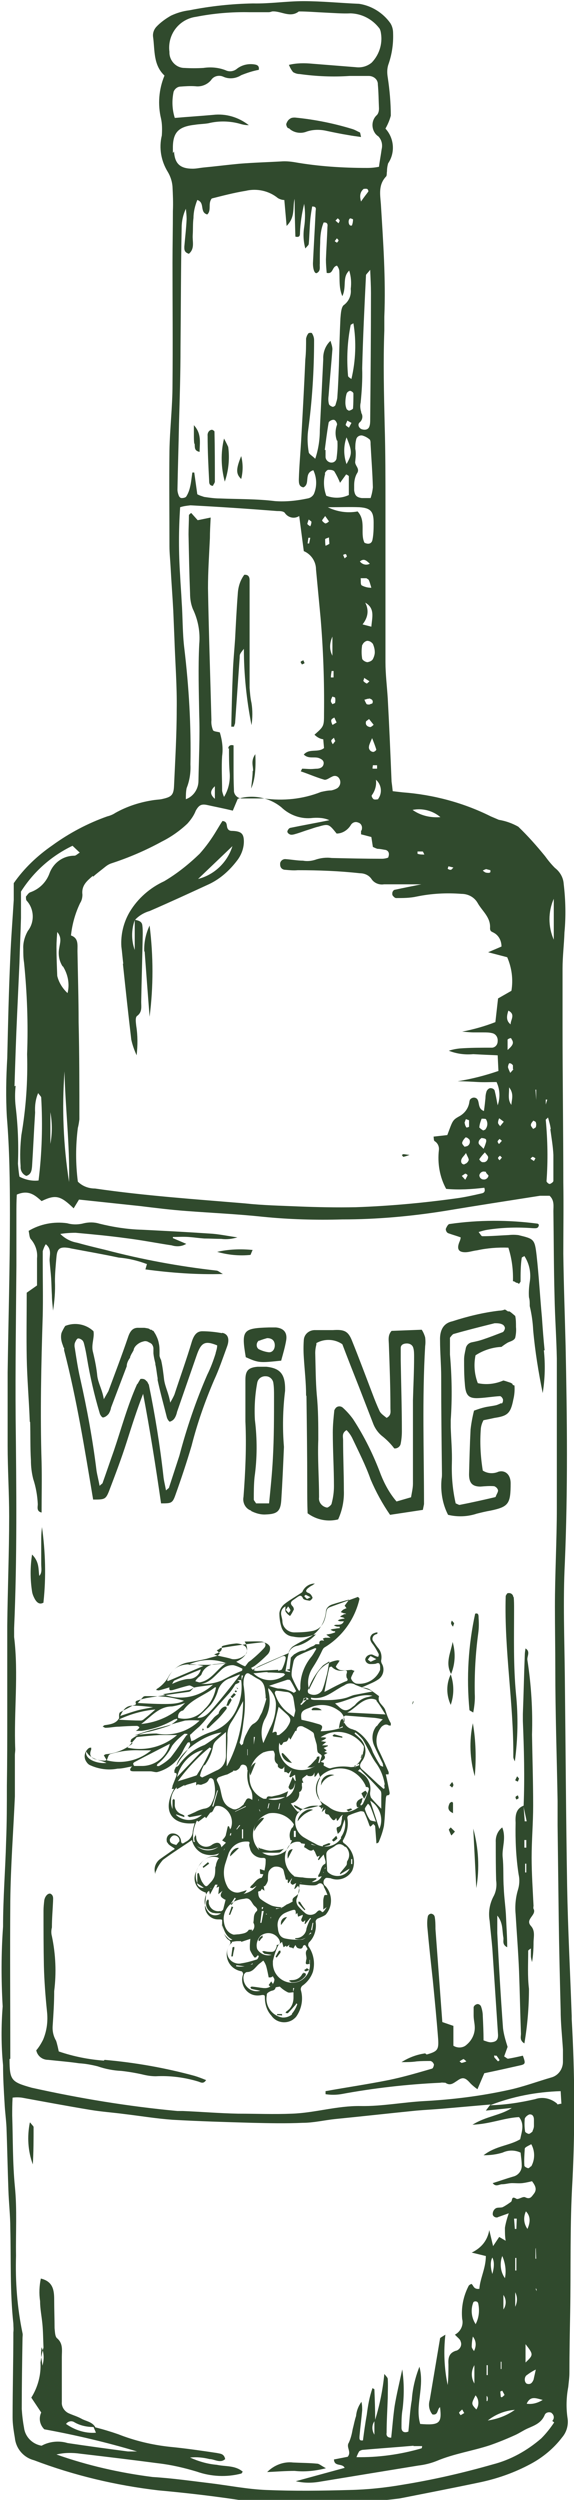 <?xml version="1.0" encoding="UTF-8"?>
<svg id="a" data-name="レイヤー 1" xmlns="http://www.w3.org/2000/svg" width="15.04" height="65.5" xmlns:xlink="http://www.w3.org/1999/xlink" viewBox="0 0 15.04 65.5">
  <defs>
    <style>
      .cb {
        fill: none;
      }

      .cb, .cc {
        stroke-width: 0px;
      }

      .cd {
        clip-path: url(#c);
      }

      .cc {
        fill: #304a2d;
      }
    </style>
    <clipPath id="c">
      <rect class="cb" width="15.04" height="65.5"/>
    </clipPath>
  </defs>
  <g id="b" data-name="グループ 2002">
    <g class="cd">
      <g id="d" data-name="グループ 1983">
        <path id="e" data-name="パス 4668" class="cc" d="m5.81,50.44v-.02s.04.24.04.24c-.01-.07-.03-.15-.04-.22"/>
        <path id="f" data-name="パス 4669" class="cc" d="m5.68,43.24l.03.03.05.05s-.04.05-.06.06c-.09.03-.19.05-.28.08-.17.04-.34.07-.51.1-.2.04-.37.17-.48.34-.07.14-.17.25-.3.34-.02,0-.03.03-.04.04.02,0,.04.01.07.01.09-.02.18-.05.28-.08-.02.1.04.08.09.07.14-.04.29-.09.43-.12.03,0,.08.03.12.05-.03.04-.06.07-.09.1-.02.01-.04.02-.06.02-.36.05-.73.1-1.09.16-.09.02-.17.04-.25.07-.02,0-.04.03-.04.04.04.09-.05.07-.08.09-.1.06-.21.11-.32.17-.02.01-.03.05-.03.08s0,.06,0,.08c-.08.14-.23.16-.37.18-.02,0-.04.02-.06.04.02,0,.05.03.07.03.12,0,.24-.03.36-.03.15-.01.31-.02.47-.02.02,0,.04.02.06.03,0,.01,0,.02-.01.03-.02.03-.05.05-.08.07h.12s.02,0,.03,0c.3-.04.59-.14.86-.3.02,0,.04-.01.06-.02l.02.03c-.07.06-.15.12-.23.16-.17.06-.34.11-.51.15-.17.03-.33.09-.47.2-.01.02-.02.05-.02.07.09.03.03.06,0,.08-.19.14-.41.22-.63.24-.03,0-.05.02-.07.03l.04.07.03.05s-.04.03-.05.02c-.09,0-.17-.02-.26-.04-.12-.05-.14-.13-.09-.25,0-.02,0-.03,0-.05-.02,0-.04,0-.06.01-.12.09-.15.25-.06.37.02.03.04.05.07.07.23.11.49.15.74.1.12,0,.23-.03.38-.06-.1.11-.03.13.04.13.15,0,.29,0,.44,0,.06,0,.13.03.18.02.31-.08.56-.3.69-.59.03-.06.06-.11.1-.17.01-.02.04-.02.06-.02,0,.02.02.05.01.07-.02.04-.04.08-.06.12-.07.1-.15.19-.21.28-.05.08-.1.17-.14.26,0,.02,0,.05,0,.07.09,0,.05.07.04.11-.03.08-.06.15-.09.23,0,.03-.01.05-.02.08h.06c-.34.61-.02.96.54.9-.02.07-.04.14-.05.21,0,.12-.08.23-.19.28-.06.04-.11.08-.12-.05-.02-.11-.13-.19-.25-.17-.09.02-.14.11-.12.2,0,.01,0,.03.02.04.03.07.12.1.19.16,0,0-.03.03-.06.04-.11.08-.23.16-.34.24-.11.09-.16.24-.11.38,0-.03,0-.05.02-.08.04-.11.11-.21.18-.29.24-.18.5-.34.76-.52.03.15.13.28.27.35.14.06.3.06.44,0-.02.03-.05.06-.07.06-.24,0-.45.17-.52.4-.11.19-.04.43.15.53.03.01.05.03.08.03.01,0,.02.04.02.07-.01.1-.02.2-.03.3,0,.19.16.34.34.34.02,0,.04,0,.06,0,.06,0,.05.02.05.06s0,.06,0,.09c.06.15.1.3.27.38-.07.02-.07.02-.23-.16h0c.04.05.07.13.12.16s.08.06.04.13c-.14.2-.09.48.11.62.06.04.13.07.2.08.03.02.04.05.04.08-.08.21.03.45.24.53.08.03.17.03.26.01.05,0,.07,0,.07.06,0,.18.05.35.17.48.12.18.37.23.56.11.04-.03.08-.06.11-.11.13-.2.17-.45.1-.68,0-.04.01-.07.04-.1.13-.09.23-.22.28-.37.06-.23.02-.47-.12-.67-.01-.03,0-.07.01-.09.15-.14.21-.35.18-.55,0-.03.02-.06.05-.08.07-.03.15-.06.21-.1.19-.21.19-.54,0-.75-.06-.04-.07-.12-.03-.18,0,0,.02-.02.03-.03.02-.02.09,0,.13,0,.21.09.46,0,.57-.2.11-.26.01-.56-.22-.72-.02-.01-.03-.05-.03-.06.11-.18.16-.39.12-.6,0-.03.02-.06.05-.07.09-.04.18-.07.28-.1.03-.01.1,0,.11.02.05.1.09.21.13.32,0,.02.02.04.03.06.01,0,.02-.02.03-.02.02-.02.03-.03.05-.05.02.02.05.04.05.07.01.13.02.26.03.39,0,.02,0,.04.01.05.02-.01.04-.02.05-.03.06-.14.11-.28.14-.43.03-.24.03-.48.05-.72,0-.03.02-.08.03-.08.09,0,.07-.07.06-.12-.03-.15-.06-.29-.09-.43h.07s.01-.04,0-.07c-.08-.18-.16-.37-.25-.55-.11-.2-.08-.45.07-.63.06-.05.12-.08.19-.03.01,0,.03,0,.05,0,0-.02,0-.04,0-.06-.06-.1-.1-.21-.14-.33-.04-.14-.22-.2-.17-.37,0,0,0-.01,0-.01-.08-.06-.16-.12-.25-.18-.06-.03-.13-.04-.2-.05.1-.04.16-.07.23-.1.07-.03.13-.06.19-.1.15-.09.19-.29.1-.43-.01-.03-.02-.06-.01-.09.02-.12-.01-.23-.09-.32-.04-.05-.08-.11-.12-.17-.04-.05-.02-.12.03-.16.01,0,.03-.02.04-.02.01,0,.03-.01.04-.02v-.03c-.05,0-.09.02-.13.04-.09.08-.07.17,0,.26s.11.17.16.26c.01.02,0,.06-.01.08-.02,0-.05-.01-.07-.02-.03-.01-.06-.03-.09-.04-.08-.01-.16.04-.18.12,0,.07.05.12.12.13,0,0,.01,0,.02,0,.05,0,.09,0,.14-.01.08-.04.1,0,.11.06,0,.03,0,.07,0,.1-.1.25-.36.4-.63.36-.06-.02-.11-.07-.13-.13-.01-.03.03-.09.05-.14.01-.02.02-.04.04-.06-.03-.01-.05-.02-.08-.03-.09.01-.18.02-.28.01-.05-.01-.1-.04-.13-.09,0-.01.04-.08.07-.11,0-.02.02-.03.03-.05-.02,0-.04-.01-.05-.01-.24.03-.46.18-.57.4-.04.08-.08.16-.12.24-.02.04-.04.08-.06.13-.06-.19-.02-.4.09-.57.09-.14.17-.28.24-.43.02-.04.04-.09.08-.11.46-.28.79-.74.91-1.27,0-.01-.04-.05-.04-.05-.25.09-.49.18-.74.27-.07.03-.08.07-.09.13-.03.22-.1.43-.35.49-.15.03-.31.04-.47.04-.17.01-.32-.12-.33-.28,0,0,0,0,0-.01,0-.05-.02-.1-.03-.16-.02-.09.02-.19.11-.23,0,.04-.01.1,0,.13.03.05.07.09.12.12.04-.05.07-.11.1-.17,0-.02-.01-.06-.03-.08-.08-.08-.05-.13.03-.18.03-.02.07-.05.1-.07.06-.04.1-.05.14.04.02.04.11.05.17.06.03,0,.08-.06.08-.08-.02-.05-.05-.1-.1-.12-.09-.03-.08-.07-.03-.12.04-.03.07-.06.12-.08l.07-.05c-.14,0-.26.08-.32.2,0,.02-.02.03-.03.04-.15.1-.31.19-.45.3-.07.06-.12.14-.13.24,0,.13.02.26.06.38.05.13.16.22.3.23.18.04.37.02.54-.05.02,0,.04,0,.06-.01-.13.14-.3.25-.48.3-.1.01-.19.08-.23.17,0,.02-.04.04-.07.05-.22.1-.44.19-.66.29-.08.03-.15.08-.22.12l-.04-.05s.06-.03.09-.05c.12-.09.23-.19.34-.3.05-.05.08-.13.06-.21-.04-.07-.12-.11-.2-.11-.37.04-.73.09-1.09.15-.01,0-.03.02-.04.03m-1.03,5.02s-.06.07-.09.11c-.11-.03-.18-.05-.17-.15.02-.05.06-.09.1-.1.07-.01.14.04.15.11,0,.01,0,.02,0,.03m4.53.48h0v.13h-.03v-.13m.5-5.18s-.06-.04-.06-.05c.02-.03.04-.06.07-.09l.15.08s-.1.05-.15.07m-1.69-1.75s.08.04.12.06c-.06.02-.08.05-.1.04s-.04-.04-.07-.07c.02-.01.03-.04.05-.03m-.47.3s.05.06.06.1c0,.02-.03.05-.05.07l-.07-.08.06-.09m-1.62,1.49c-.18.02-.35.04-.51.04s-.33,0-.49,0c.32-.15.68-.17,1.01-.04m.55,2.8c-.03.18,0,.37.09.53.03.08.04.17.03.25-.16-.11-.16.03-.21.08-.01.01-.01.04-.03.05-.05.04-.09.08-.15.1-.05.03-.11.02-.16-.01-.25-.11-.24-.34-.3-.55-.02-.07-.06-.13-.08-.19,0-.03.02-.05.04-.07.08-.03.16-.06.24-.08l.15-.08v-.02s.06.01.08,0c.04-.02.08-.05.1-.09.03-.09.1-.07.15-.04.03.03.04.07.04.12m0-.39v-.16h.01v.16h-.01m.44-.08c.08-.03.16-.04.24-.04.01,0,.04.07.04.1,0,.09-.03.18.07.25.02.01,0,.07.02.08.07.07.13.06.16-.02v.15s.05,0,.05,0c.03.02.06.04.06.04.02-.03.05-.06.08-.09l-.06.17.03.02.12-.07.02.16h-.02l-.06-.11c-.04.11-.08.19-.11.27,0,.02.03.07.05.07.03,0,.06-.02.08-.05.02-.04.03-.08.04-.13,0,.16-.08.31-.23.38l.05-.16c-.08.04-.15.07-.21.09s-.14.03-.21.05c-.05.01-.13-.04-.15.06-.02,0-.05,0-.07,0-.22-.09-.37-.3-.37-.54-.03-.28.12-.55.37-.68m-.26-.2v-.2h.03l-.03.2m.38-1.43s0-.04,0-.05c.12.11.19.25.2.41,0,.23-.05.45-.16.65-.05.12-.11.24-.17.38-.07-.2-.06-.42.03-.61.14-.23.17-.51.1-.77m2.25,1.98l.13-.06v.04c-.06.03-.14.05-.22.05-.18-.03-.36-.02-.53.03-.05.01-.12-.04-.18-.07,0,0,0-.04.01-.07l-.09-.03c.07-.05.16-.08.09-.18l.09-.05-.08-.03.06-.04-.08-.06.11-.05v-.02h-.15l.11-.09-.14-.02s.07-.03.1-.05c.02-.01.03-.03.04-.04-.02,0-.04-.01-.06-.01-.03,0-.06,0-.09,0,.06-.04.12-.07.19-.1.35-.12.74.02.94.33.01.02,0,.06,0,.09s-.02.07-.02.1c-.02.12-.08.23-.18.31,0,0-.02.02-.02.03v.03m-.3-1.16s0-.03,0-.05c-.01-.02-.02-.04-.04-.07-.02.02-.04.03-.05.06-.02.06-.03.12-.04.19l.1-.05v.03c-.18.06-.38.1-.58.1.07-.13.06-.16-.1-.2-.13-.04-.26-.07-.4-.1-.03-.19,0-.24.2-.31.25-.12.54-.1.76.06.12.07.19.21.16.34m-.86.05h-.02s0,0,0,0c0,0,0,0,0,0,0,0,0,0,.01,0m-.26-.53l-.02-.02s.03-.03.05-.05c.01-.02.02-.05.03-.07,0-.02.01-.04.02-.04.02,0,.04,0,.06,0,0,.02,0,.04,0,.05-.04.04-.09.09-.13.13m.04.57c.09.04.18.09.26.15.03.02.03.08.04.12.02.06.03.11.05.17s.01.14.03.21c0,.03.04.05.07.07s.04.04.04.05c-.02.06-.04.12-.06.18h-.03s.02-.08.03-.11c0-.02,0-.04,0-.06-.02,0-.05,0-.07.02,0,0,0,.03-.01.04-.05.05-.1.11-.15.16-.03.02-.06.05-.09.07.04,0,.08,0,.11,0,.04-.01.08-.03.11-.05-.17.12-.39.15-.59.08-.27-.11-.42-.4-.36-.68.03.09.06.08.1,0,.01-.02.08-.02.1-.04.02-.03.04-.06.05-.1l.04.06.13-.23h.03c0-.1.07-.15.18-.11m.38,1.79c.02.07.05.14.08.2.03.05.03.06-.03.08-.14.03-.28.08-.43.09-.06,0-.12-.05-.18-.08-.02-.01-.05-.02-.07-.03,0,.03.02.05.04.07.03.02.06.04.09.05.02.01.03.03.04.05-.03,0-.07.02-.08,0-.06-.06-.11-.13-.17-.21.14-.02.24-.15.22-.29,0,0,0,0,0-.01.05,0,.09-.09.07-.16,0-.03,0-.05,0-.08h.04s-.02-.05-.03-.07c0-.02,0-.04.01-.05.04-.03.09-.07.12-.09,0,0,0,.03.02.03.1.02.14,0,.17-.09v.12s.03-.02.04-.03l.06-.09c.02.05.06.12.04.16-.07.13-.09.27-.06.41m-.57.96v.16h-.05v-.16h.04m-.15.23s.04.02.06.02c-.04.1-.1.2-.17.28-.08.06-.17.1-.27.11-.15.03-.3-.02-.41-.13-.23-.22-.23-.59,0-.82.07-.07.16-.12.25-.15.25-.04.51.07.65.29,0,.02-.02.05-.03.08,0,0-.01,0-.02.01-.06.09-.08.21-.04.31m-.05,1.14l.09-.13c0,.06-.09.12.01.17.02.01.06-.03.1-.04l-.05.15h.02s.08-.08.08-.08c.06.09.04.2-.05.26-.03.03-.12.06-.09.15-.05.03-.1.06-.16.08-.02.02-.05.03-.07.05-.01,0-.02.02-.04.02-.09,0-.19-.01-.28-.04-.11-.05-.21-.11-.3-.18-.03-.03-.05-.08-.05-.12,0-.03-.03-.09.05-.08,0,0,.03-.04.04-.06l.07.05-.02-.12h.03s.02-.03.03-.04c.02-.03.04-.07.05-.11,0-.08,0-.16.02-.23.03-.06.08-.11.15-.13.07-.01.15,0,.21.05.04.03.04.11.06.17.01.04.02.08.03.12h.05v.08s0,0,0,0m-.61,1.86c.06.01.12.02.19.03-.15.04-.3-.02-.38-.15-.04-.12,0-.26.09-.35.14-.11.34-.09.45.05.01.01.02.03.03.04.02.05.07.14-.06.15v.04s-.02.06-.04.09c-.02.03-.05.05-.09.05-.06,0-.13,0-.19-.02-.02,0-.04,0-.06.01.02.02.03.04.05.05m-.06-1.11h.05s-.06.31-.06.31h-.03s.04-.31.04-.31m0-.05v-.05s.04,0,.04,0l-.02.05h-.02m.11.14v-.02s.02,0,.02.01c0,0,0,0,0,.01h-.01m.06.27l.02-.05h0l-.02.05h-.01m.06-.17s0-.01,0-.02c0,0,0,0,.01-.02v.04h-.02m.15-.24v-.02h.11l-.11.02m.17-.03h-.06s.05-.02.05-.02v.02m-1.24-.37s-.05-.03-.07-.04l-.08-.08c-.13-.19-.17-.43-.1-.66.03-.09.06-.19.09-.28.08-.2.27-.32.48-.31.04,0,.09,0,.06.07-.01.04.02.1.03.15.05.13.18.21.31.21.11-.01.09.04.09.11,0,.08-.02.16-.03.22l-.12-.04s0,.09.01.13c0,0,.05,0,.08.01-.01.02-.03.08-.05.09-.13.02-.18.14-.27.21-.01.01-.02.03-.03.05.03,0,.06.02.07.01.03-.02.07-.04.1-.06-.02.03-.04.05-.07.08-.14.12-.34.17-.52.13m.05.12l-.11.17-.03-.02.11-.17.03.02m-.32-1.25l.02-.05h.01l-.03.05h0m.16-.4l.02-.06h.02s-.01.06-.01.06h-.03m.14-.61v-.02s.28-.14.28-.14v.02s-.28.13-.28.13m.21.46v.24h-.03v-.24h.03m-.08-.1l-.08.1h-.02s.08-.11.08-.11h.02m1.05.94v-.04h0v.04h-.01m-.56-1.62s0,0,0,0,0,0,.01.01c0,.01,0,.03-.01.04,0-.01,0-.03,0-.04m.02.26h.01l.02.05h-.01s-.02-.04-.02-.04m.24-.28s.02-.01.03-.01l.41-.05c-.13.08-.29.1-.44.06m.31.11l-.03.15h-.02l.03-.15h.02m-.3,0h.02s-.03.13-.03.13h-.02s.03-.13.03-.13m.1-1.86l.16-.67.21.19c.13.12.13.18-.01.38-.06.07-.12.12-.19.17-.01,0-.06,0-.06,0,.02-.12-.05-.09-.11-.06m.06-1.05s.02-.05.03-.05c.09,0,.18.02.27.03.1,0,.18.08.19.18.02.1.03.2.05.31l-.04.17s-.09-.07-.13-.1c-.18-.13-.31-.32-.37-.53m.51,0c-.13-.08-.28-.12-.43-.12-.08-.02-.15-.04-.23-.07.18-.06.33-.11.48-.16.02,0,.06,0,.07.01.06.09.11.19.16.29,0,0-.05.04-.06.04m-1.99,2.56l-.12.42h-.03s.13-.42.13-.42h.02m-.21-1.12l.04.02c-.06.11-.11.23-.17.34s-.12.21-.19.32c-.01.02-.02.04-.04.05-.15.05-.31.1-.48.15.24-.33.52-.63.84-.89m-.86.78c.08-.34.34-.62.68-.71l-.68.71m.72-.3c.11-.15.19-.32.22-.5.01-.06.04-.11.08-.15.08-.08.17-.15.26-.23v.62c0,.17-.09.33-.25.39-.12.06-.24.12-.37.18-.01,0-.06-.03-.06-.04.02-.1.06-.2.11-.29m-.35-.8c.07-.07.15-.14.22-.2.08-.08.15-.16.22-.25.19-.21.38-.42.57-.63.06-.07.11-.15.16-.23h0s.05-.02.07-.03c.02-.01.03-.02.04-.04l-.06-.04h.1c.03.24,0,.49-.1.71-.12.31-.37.55-.69.65-.15.05-.29.12-.42.2-.03.02-.06.03-.1.04,0-.06-.05-.14-.02-.18m-.01-.1h0s.02-.03.02-.03h0s-.02.03-.02.03m.54-.67c.08-.1.14-.22.18-.34.04-.17.17-.31.33-.36l.25-.1v.02c-.22.29-.46.59-.7.87-.11.12-.22.26-.41.25.12-.11.24-.22.35-.34m-.85.34c-.02-.08.03-.17.11-.19.02,0,.03-.02.04-.03.21-.28.55-.37.81-.58,0,0,.01,0,.03,0-.04.22-.14.42-.3.57-.17.21-.44.3-.7.23m1.28,1.26c0-.05,0-.1,0-.15,0-.2.02-.4.02-.6-.01-.14.02-.28.1-.4.12-.18.22-.38.31-.55,0,.59-.14,1.18-.42,1.7m.38-2.25v-.12h.04l-.04.12m0-.24c-.18.07-.35.16-.52.25-.17.07-.35.1-.54.09.22-.03.35-.2.5-.34.09-.1.21-.16.35-.15.08.02.15.05.23.09,0,0,0,.05-.01.05m-1.12.31s-.07-.02-.1-.03c.01-.03.03-.05.05-.07.03-.04.09-.07.11-.11.05-.16.21-.27.38-.27l.27-.03c-.25.16-.39.46-.7.51m-.83-.02l-.02-.04c.14-.33.35-.5.95-.37l-.94.4m.56-.06c-.07,0-.14.02-.21.04-.07.02-.14.05-.23.09.03-.05.04-.08.06-.09.23-.1.46-.2.69-.29-.03.14-.16.25-.31.25m0,.29c.06-.01.1-.06.16-.07.15-.03.3-.04.47-.07-.35.33-.86.43-1.31.25.22-.04.45-.07.68-.11m-1.2.18s.03-.02.05-.02c.18,0,.37,0,.55.02.16.02.32.06.47.1-.15.09-.37.11-1.21.06.04-.05.09-.1.14-.16m-.26.23c.17,0,.35.02.52.04-.14.03-.29.05-.43.09s-.28.09-.43.14c.07-.15.15-.28.34-.27m-.33.37s-.03,0-.04-.01c.3-.14.62-.23.95-.26-.12.11-.22.19-.32.27-.02.01-.04.02-.06.02-.18,0-.36-.01-.54-.02m.55.11c.26-.19.46-.46.81-.46.12-.02.23-.05.34-.09-.31.32-.72.51-1.15.55m-.14.36s.03-.02.05-.02c.19-.02.38-.04.57-.05.16,0,.32,0,.46,0-.36.31-.84.43-1.3.33.08-.09.15-.17.23-.26m-1.31.36c.12.22.35.21.53.3-.22.03-.58-.09-.53-.3m.54.23s.03-.09.05-.13c.02-.02.04-.04.07-.04.24-.07.48-.1.73-.09h.31c-.32.27-.76.37-1.17.26m.96.15c-.08,0-.15,0-.23,0-.01,0-.03-.04-.03-.06s.03-.04.05-.05c.3-.16.6-.31.91-.47-.08.33-.37.57-.71.58m1.15-.81c-.14.2-.27.4-.42.59-.09.09-.19.16-.3.22-.01.01-.04,0-.06,0,0-.02.01-.05.03-.06.16-.13.28-.29.37-.47.09-.12.2-.22.32-.31.01-.01.04,0,.08,0,0,.01,0,.02-.01.04m-.81-.05c-.19,0-.38.02-.57.05.12-.04.21-.07.3-.1.19-.06.39-.11.58-.16.15-.05.3-.09.45-.13.13-.01.25-.01.38,0-.3.29-.72.42-1.13.34m1.72-.04c-.14.12-.3.24-.46.34-.27.1-.5.28-.67.52-.01.02-.04.04-.07.06.02-.33.67-.84,1.2-.91m-1.39,2.01v-.05s0,0,0,0v.05s0,0,0,0m.19.14h0l.21.07v-.04s-.05-.03-.08-.04c-.11-.04-.18-.15-.17-.26,0-.03,0-.07,0-.1,0-.01-.02-.03-.03-.04,0,.01-.03.03-.03.04,0,.08,0,.16,0,.23-.08-.2-.04-.42.11-.57v.05s.2-.11.2-.11v.02s.07-.03.07-.03h0s.24-.07.24-.07v.09s.04-.03.04-.03h0s.08.02.1.01c.07-.03.15-.04.19-.13.03-.08.12-.03.13.03.03.11.04.22.03.33-.01.09-.04.17-.08.25-.03.09-.11.14-.21.15-.08.02-.16.05-.23.09-.05.02-.11.05-.16.07-.02,0-.03.02-.04.03.02,0,.04.03.06.03.12-.02.23-.04.32-.06-.19.18-.49.18-.68,0m.52.52s-.03.05-.04.08c0,.04,0,.08.02.11h-.04c-.03-.19,0-.38.09-.56l.04.03.17-.13.03.04.11-.15h.02s.03-.02.04-.03c.03-.05.05-.12.09-.14.06-.01.12,0,.18.03.18.1.28.31.22.52,0,.02-.02.04-.03.06l-.03-.08h-.03c-.02.07-.03.14-.05.21,0,.03-.02.06-.04.09-.02.02-.04.05-.06.07l.1.06-.12.12c-.02-.13-.11-.15-.24-.07-.11.09-.27.07-.36-.04-.04-.05-.06-.1-.06-.16,0-.02-.01-.05-.03-.07m.05.31c.17.11.38.11.56.02-.17.13-.41.12-.56-.02m0,.97l.18.12c-.08.02-.17-.04-.18-.12m.13-.04c-.03-.06-.05-.12-.07-.19,0-.01-.01-.03-.02-.04-.01.01-.03.02-.03.03v.24c-.08-.17-.04-.38.09-.51.09-.14.26-.21.42-.17.02,0,.04.02.06.03-.02.01-.03.03-.04.05-.02.04-.03.07-.04.11,0,.03-.01.05-.02.08,0,.08,0,.16-.02.23-.02.06-.06.12-.11.17-.1.11-.11.14-.22-.03m.23.11h0s.02-.03.02-.03h0s-.02.03-.02.03m.01.06s0,.01,0,.02h-.01s0-.02,0-.02h0m.25.6c-.14.03-.27-.06-.3-.2,0-.02,0-.05,0-.07,0-.01-.02-.03-.02-.04-.01.02-.03.03-.04.05-.04.13.03.27.17.31.03,0,.06.01.08.01h.13c-.09.07-.22.07-.3,0-.15-.15-.17-.38-.05-.56.01-.01.03-.02.04-.03l.02.1.14-.26h.06s-.03.08-.03.08l.07-.03-.02.2.11-.09c-.08.13-.06.16.06.23,0,0,.02,0,.02.01-.02.08-.04.16-.06.24-.01.03-.04.05-.07.06m.08.2c0-.19.11-.37.28-.46.08-.04.17-.06.26-.07.17-.05.19.12.27.19.05.04.1.1.05.14-.09.09-.06.19-.08.28,0,0,0,.02,0,.02.05.08.02.19-.06.23,0,0,0,0-.01,0-.08.05-.16.08-.25.09-.28.04-.46-.12-.46-.45m.21.63s.1-.02.15-.02h.1v.02s.24-.08.24-.08c-.01.09-.02.19-.01.29.03.07.07.14.12.2,0,0,.03,0,.04-.01.02-.02.03-.04.05-.05,0,0,.02.02.02.03-.01.03-.03.07-.05.08-.13.04-.26.08-.4.1-.16.04-.33-.06-.37-.22-.03-.12.02-.25.12-.32m.55.56l-.07.02.06-.04v.02m-.43.06v-.03l.22.03c-.08.01-.15.01-.23,0m.73.57c-.1-.01-.2-.03-.31-.04-.01,0-.03.01-.04.02.01.02.02.04.03.04.07.02.14.03.23.05-.19.05-.38-.06-.43-.25-.01-.05-.02-.11,0-.16,0-.03.05-.08.08-.08.17,0,.23-.15.34-.23.03-.02.06-.05.09-.07.03.04.05.08.07.13.03.1.05.21.07.31.02,0,.03,0,.05,0,.02,0,.04-.02.06-.03.01.03.04.06.04.09-.01.13-.13.23-.26.22,0,0,0,0-.01,0m.73.69c-.07.06-.17.09-.26.08-.27-.05-.45-.31-.4-.58,0,0,0-.01,0-.02,0-.04.06-.07.1-.09s.11-.01.13-.09c0-.02.08-.02.11-.03.06.06.13.11.21.15.04.02.1,0,.15,0,0,.05,0,.09,0,.14,0,.12-.04.23-.12.31-.02.01-.03.03-.05.04s-.03.03-.04.05c.02,0,.06.02.07,0,.07-.07.13-.14.2-.22,0,0,.01-.02.01-.03l.03.02c-.03.09-.08.18-.14.25m.03-.57v-.1h.03l-.03.1m.11.09h0,0s0,0,0,0h0m0-.1s0-.01,0-.02c0,0,0,0,0-.01v.02s0,.01,0,.01m.32-.72v-.11s.01,0,.01,0v.11m-.01-.23v.02s0,0,0,0c0,0,0-.01,0-.02h.01m-.06-.16c-.1.09,0,.2-.04.29v.02c-.03.11.03.09.1.07.02.26-.18.49-.44.5,0,0-.02,0-.02,0-.28,0-.5-.22-.51-.49,0-.03,0-.05,0-.08.03-.13.07-.26.13-.39.02-.04.06-.07.11-.11l.04.14.06-.04.02.03.08-.06c-.07.11.08.05.09.11l.06-.1s.03.07.06.08c.05.02.12.04.14-.05,0-.02.05-.03.05-.03.03.03.05.07.07.11m.08-.41c-.08.06-.15.15-.23.16-.15.01-.3,0-.44-.03-.14-.03-.18-.15-.19-.28-.03-.15.03-.3.17-.38.06-.03.11-.05.17-.07.12-.04.13-.03.13.1l.04-.04.02.1.12-.05c.02.06-.1.14.01.19,0,0,.04-.03.06-.05l-.02.1h.02s.13-.16.13-.16l.02.02s-.03.03-.04.05c-.03.07-.06.14-.08.21-.01.14-.13.25-.27.25-.01,0-.02,0-.03.01,0,0,0,0,0,.01.14.05.3,0,.38-.13,0-.02.03-.03.04-.04,0,.02,0,.04,0,.05m.03-.11h-.03s.04-.19.04-.19h.02l-.03.18m.3-1.13c.04.07.07.14.1.22-.03,0-.08,0-.08.01-.02.05-.03.1-.03.15v.11s0,.07,0,.11l.09-.06h0s-.05.08-.08.11c-.01.01-.02.02-.04.02-.09-.11-.13.01-.19.04-.09.05-.2.04-.27-.03-.06-.05-.12-.11-.17-.17-.05-.07-.06-.16-.02-.23.03-.11.05-.23.06-.34.1.01.22.03.34.03.04,0,.08,0,.12-.02.09-.07.14-.03.18.05m-.61-.11s0,0,.01,0c0,0,0,0,0,.01s-.01,0-.01,0c0,0,0,0,0-.01m.18.04h.16s-.16,0-.16,0h0m.41-.3s0,0,0-.01c0,0,0,0,.01,0h0s0,.02,0,.02m.04-.12s0,.01-.01.02,0-.01,0-.02,0-.01.02-.02c0,.01,0,.02,0,.02m0-.12c-.14.05-.11.21-.19.3,0,.01,0,.03,0,.05l.09-.02c-.05.1-.15.16-.26.15l.12-.07v-.03s-.05,0-.08,0c-.09,0-.18,0-.28-.02-.06,0-.13-.01-.19-.02-.01,0-.03,0-.04-.02-.25-.19-.31-.54-.13-.79.07-.08.18-.12.28-.1.02,0,.03.03.05.04.03,0,.06.01.09.01,0,.03-.03.09-.02.09.08.03.16.14.24.06.02.03.04.05.05.08s.03.07.05.11l.07-.03-.05.1.02.02.13-.15c.02.08.04.13.05.19,0,.01,0,.04-.01.04m-.36-.49v-.02s.12.05.12.05h0s-.12-.03-.12-.03m.89.05c.11.1.13.26.05.38-.02.03,0,.09-.03.12-.05.07-.11.13-.16.2v.03s.25-.15.25-.15c-.08.17-.29.24-.47.16-.04-.02-.07-.04-.1-.07-.01-.02-.02-.03-.02-.05,0-.14-.02-.28-.02-.42,0-.04.02-.08.06-.11.05-.04.11-.06.16-.1.11-.09.2-.05.28.03m-.11-.24c-.15.23-.46.29-.69.14-.1-.05-.19-.1-.29-.16-.16-.1-.25-.29-.22-.48.04-.2.19-.27.36-.33.07-.02.14-.02.21-.02.03,0,.07.03.1.05v.04s.06-.05.06-.05l-.04.13.1-.09c-.02.07-.04.14.06.15.03,0,.05.06.08.09.04.05.08.11.14,0l.02.08s.03-.02.03-.02c.02-.03.04-.06.06-.09.02-.02.04-.04.06-.05,0,.02-.02.04-.02.06,0,.03,0,.06-.01.09-.01.07-.01.15-.1.17-.02,0-.03.03-.03.04,0,.05.02.09.03.14.03-.03.06-.05.08-.09.04-.1.07-.2.1-.29.04.16,0,.33-.1.47m.53-.84l-.02-.02s.03-.04.04-.07c0-.03.02-.07.02-.1-.04.01-.07.03-.1.05-.03.02-.05.05-.06.09,0,.03,0,.07.02.1h.04s-.09.06-.14.08c-.21.09-.46.06-.64-.08-.1-.08-.23-.12-.29-.26-.12-.23-.03-.52.2-.65.2-.12.45-.14.66-.05.17.08.31.22.39.4,0,0,0,.03.01.03.12,0,.06.1.05.14-.04.1-.08.2-.13.3-.01.02-.04.04-.07.06m.25.36c-.06-.09-.1-.18-.13-.28,0-.04.05-.09.08-.14.03.02.05.05.07.09.05.12.09.24.14.38-.07-.02-.14-.02-.16-.05m.25.24l-.24-.74c.25.15.36.47.24.74m.07-.51c-.1-.1-.2-.2-.29-.31-.02-.05-.03-.1-.02-.15.03-.19-.05-.38-.21-.48-.03-.03-.07-.05-.11-.07l.05-.05c.18.19.37.37.54.57.03.04.02.12.02.18v.31m.08-.64s0,.05.01.08l-.03.02s-.09-.08-.14-.12c-.13-.12-.26-.25-.4-.37-.09-.07-.1-.13-.03-.23.15-.19.12-.46-.07-.62,0,0-.01-.01-.02-.02-.03-.03-.07-.06-.1-.09l.02-.03c.07.05.13.11.19.18.13.21.22.45.37.65.11.16.18.34.21.53m-.63-.69l.03-.09h.02l-.03.09h-.01m.4-.83c-.11.14-.13.33-.06.5.07.16.15.32.23.48,0,.03.01.05.01.08-.03-.01-.07-.02-.08-.04-.07-.11-.13-.22-.19-.34-.08-.24-.24-.44-.45-.57-.03-.01-.06-.02-.08-.03-.15-.03-.26-.17-.23-.33,0,0,0,0,0,0,0-.01.03-.03.05-.03.25.02.51.04.76.06.07.01.14.02.21.04-.06.05-.11.11-.15.17m-.02-.66c.09.11.16.24.24.36l-1-.05c.23-.12.36-.34.62-.36.05,0,.11.01.15.04m-.21-.09c-.13.02-.25.09-.34.19-.02.03-.05.05-.08.07-.14.12-.23.12-.36,0-.03-.03-.06-.05-.1-.09.33-.06.63-.27.98-.2-.03.01-.07.02-.1.03m-.36-.32c.12.05.25.1.38.14.03.01.05.03.08.04-.17.03-.32.06-.48.09-.08.02-.15.06-.23.08-.11.03-.22.04-.33.05-.15.01-.3,0-.45,0-.04,0-.08,0-.12-.02v-.04c.36.07.59-.19.87-.32.08-.06.18-.07.27-.03m-.59-.45c.08.08.19.11.3.09.08-.01.11,0,.08.09-.01.03,0,.06,0,.09.05.07.03.09-.04.11-.16.07-.31.15-.46.23l-.08.04c.04-.21.08-.43.13-.64,0-.01.06-.03.06-.02m-.63.64c.08-.25.22-.48.4-.67.05-.04.11-.07.17-.11-.03.14-.04.27-.08.4-.03.12-.06.24-.11.36-.08.12-.23.15-.35.08-.02-.02-.03-.04-.02-.06m.02.21l-.14.04s.04-.15.14-.04m.05-1.09c-.18.23-.28.51-.27.8,0,.03-.01.05-.03.08-.01-.02-.03-.04-.04-.06-.05-.09-.09-.17-.13-.26-.02-.04-.03-.08-.03-.12,0-.11.03-.22.05-.33.01-.06.05-.11.1-.15.15-.08.31-.14.47-.21l.03.02c-.05.08-.09.16-.15.23m-.58-.13c.02-.06.06-.12.11-.16.15-.1.32-.17.47-.26.23-.14.37-.38.4-.65,0-.09.07-.16.16-.19.15-.05.3-.09.45-.13-.04.05-.08.11-.12.16,0,0,.03.04.05.07-.03,0-.05.02-.08.03-.03.02-.05.04-.07.07.03.01.05.02.08.03.02,0,.04,0,.06.02-.03,0-.06,0-.08.02-.03.01-.06.03-.08.05l.08.02s.03.01.04.03c-.04,0-.08.01-.12.02-.02,0-.04.02-.06.03.02.01.05.02.07.02.03,0,.06,0,.09,0-.04.09-.11.09-.18.09-.03,0-.05,0-.08.02.02.01.05.02.08.03.02,0,.05,0,.07,0v.04c-.05,0-.1.01-.16.02-.03,0-.05.01-.08.02.03.02.05.03.08.04.01,0,.03,0,.04,0v.03s-.08.03-.13.04-.07.01-.1.02l.11.08h-.14s-.06.02-.06.02l.03.06s-.15-.05-.12.09c-.03,0-.06,0-.09,0-.02,0-.04.03-.06.04s-.08.03-.11.05-.08.04-.11.06c0,0,0,.01,0,.01-.1,0-.19.04-.28.1-.02,0-.03.03-.05.04l-.05.05-.03.3-.08.02.09.04v.02s-.12-.02-.12-.02c.03-.17.05-.34.09-.5m-.85.41c.22-.1.45-.2.67-.3.07-.03.11,0,.09.08-.02.09-.05.17-.09.25-.01.03-.06.03-.1.05v-.03c-.19.01-.37.02-.55.03-.03,0-.06,0-.09-.02.02-.02.03-.05.06-.06m.3.12c.14,0,.27.01.41.02.02,0,.03.02.05.03-.02.02-.03.04-.05.05-.25.16-.57.13-.78-.08.12,0,.24-.03.37-.03m-.43.07c.06.04.12.08.18.11.19.09.18.27.2.44,0,.02,0,.05,0,.07h.02c-.03.12-.07.24-.11.35-.02.05-.05.09-.07.14-.03.07-.08.13-.15.17-.1.05-.16.21-.22.32-.03.07-.05.13-.06.2,0,.02-.03.03-.05.05-.01-.03-.05-.06-.04-.08.05-.18.08-.37.1-.55.05-.32.05-.64,0-.96,0-.08,0-.15.03-.22.03-.08.08-.11.16-.04m.28-.87c.1.01.14.09.07.17-.1.11-.21.21-.33.31-.02.02-.06.04-.08.06s-.08.11-.09.11c-.08-.03-.16-.08-.23-.12q.42-.2.22-.53c.15,0,.29-.01.43,0m-1.03.13s.03-.02.04-.02c.11-.03.23-.05.34-.06.07,0,.15.02.21.06.07.04.09.14.05.21,0,0,0,0,0,0-.09.1-.23.16-.37.14-.12-.04-.25-.06-.37-.09-.03,0-.06-.02-.1-.03.1-.05.22-.06.2-.2"/>
        <path id="g" data-name="パス 4670" class="cc" d="m10.81,44.65l.03-.07h-.02s-.02.07-.02.07h.01"/>
        <path id="h" data-name="パス 4671" class="cc" d="m6.47,49.52c-.06.02-.11.04-.16.05-.1.04-.21.01-.29-.06-.02-.02-.04-.04-.06-.06v.1s.07.08.07.08c.24.05.38.02.43-.1"/>
        <path id="i" data-name="パス 4672" class="cc" d="m8.41,46.78c.06-.15.2-.25.35-.27-.14-.05-.3.03-.34.17,0,.03-.01.06-.01.09"/>
        <path id="j" data-name="パス 4673" class="cc" d="m9.57,46.92s-.07.04-.1.07l.07.14s.06-.1.08-.15c0-.01-.04-.06-.04-.06"/>
        <path id="k" data-name="パス 4674" class="cc" d="m9.2,47.38s-.08.02-.12.04l.05.04.1-.05s-.03-.03-.04-.02"/>
        <path id="l" data-name="パス 4675" class="cc" d="m6.03,48.64l.23-.22c-.1-.03-.24.11-.23.22"/>
        <path id="m" data-name="パス 4676" class="cc" d="m6.61,49.32h0s0,.01,0,.01c0,0,0,0,0-.01"/>
        <path id="n" data-name="パス 4677" class="cc" d="m6.7,46.18c-.13.06-.19.21-.14.34l.14-.34"/>
        <path id="o" data-name="パス 4678" class="cc" d="m7.8,47.72c.05-.07.11-.13.17-.18.07-.05.15-.09.23-.12-.15-.07-.4.13-.4.3"/>
        <path id="p" data-name="パス 4679" class="cc" d="m8.7,48.21s.02.03.04.04c.04-.02.07-.05.1-.08,0,0-.01-.04-.03-.07-.05.05-.08.08-.11.11"/>
        <path id="q" data-name="パス 4680" class="cc" d="m8.62,48.29c-.05.02-.11.04-.16.06v.04c.07-.02.12-.03.18-.05,0,0,.01-.03.02-.04-.01,0-.02-.01-.03,0"/>
        <path id="r" data-name="パス 4681" class="cc" d="m6.84,48.44s-.05-.02-.07-.04c0,.03.02.06.03.09.02.02.05.04.08.05.14,0,.29.01.43,0,.04,0,.07-.05.13-.1-.11.03-.22.04-.34.05-.09,0-.18-.03-.27-.06"/>
        <path id="s" data-name="パス 4682" class="cc" d="m6.92,47.63s-.04,0-.06,0c-.13.07-.21.2-.2.35.02-.03.04-.07.06-.1.05-.07.11-.13.17-.2.01-.02.02-.03.03-.05"/>
        <path id="t" data-name="パス 4683" class="cc" d="m8.71,45.47s.02.03.04.03c.07.01.15.02.22.03v-.03c-.07-.02-.14-.04-.21-.06-.01,0-.03.02-.04.03"/>
        <path id="u" data-name="パス 4684" class="cc" d="m7.39,45.93s-.01.02-.01.03c.03.13.14.22.27.23-.07-.08-.15-.17-.23-.25,0,0-.02-.01-.03-.01"/>
        <path id="v" data-name="パス 4685" class="cc" d="m7.96,51.7s-.03,0-.04.02c-.05.1-.15.16-.27.16-.03,0-.05,0-.08.02.02.01.05.03.07.04.01,0,.03,0,.04,0,.13,0,.25-.07.33-.18,0-.01.01-.04,0-.05-.02-.01-.04-.02-.07-.03"/>
        <path id="w" data-name="パス 4686" class="cc" d="m7.31,51.11c-.03.05-.06.1-.09.16l.03.02s.07-.09.1-.13c0-.01,0-.03,0-.05-.02,0-.04,0-.05,0"/>
        <path id="x" data-name="パス 4687" class="cc" d="m8.02,51.65s.06-.02.08-.04c-.03-.02-.05-.04-.06-.04-.02.02-.05.03-.07.05.01.01.03.03.04.03"/>
        <path id="y" data-name="パス 4688" class="cc" d="m7.54,48.7l.13-.25c-.11,0-.15.1-.13.25"/>
        <path id="z" data-name="パス 4689" class="cc" d="m6.59,50.62s.01-.04.02-.06c-.03,0-.08,0-.09,0-.06.1-.16.1-.26.12-.05,0-.1.01-.15.01l.14.06c.13.01.25-.04.33-.14"/>
        <path id="aa" data-name="パス 4690" class="cc" d="m6,50.17h.03s.08-.2.08-.2l-.04-.02-.07.21"/>
        <path id="ab" data-name="パス 4691" class="cc" d="m5.48,45.26c.08-.08.16-.15.24-.23s.15-.17.22-.26c0-.02,0-.04-.01-.05-.07-.04-.2.1-.2.18-.05.04-.1.07-.14.12-.06.07-.12.14-.17.21,0,.01,0,.03,0,.05.02,0,.04,0,.06-.02"/>
        <path id="ac" data-name="パス 4692" class="cc" d="m5.99,44.68s.06-.09.08-.14c0,0-.02-.03-.03-.05-.02.02-.04.03-.05.05-.02.03-.03.07-.04.1l-.02.05s.06,0,.07,0"/>
        <path id="ad" data-name="パス 4693" class="cc" d="m6.09,44.49s.06-.06.09-.09l-.05-.04-.09.1s.04.03.05.03"/>
        <path id="ae" data-name="パス 4694" class="cc" d="m6.17,44.34s.03-.01.04-.02c-.01-.01-.02-.03-.03-.03-.01,0-.02.01-.03.02,0,0,.01.03.02.02"/>
        <path id="af" data-name="パス 4695" class="cc" d="m6.22,44.26l.02-.02-.05-.03h0l.04.05"/>
        <path id="ag" data-name="パス 4696" class="cc" d="m5.34,45.32s0-.01-.03-.04c0,.01,0,.02-.01.04,0,0,0,.02.01.02,0,0,.02-.01.03-.02"/>
        <path id="ah" data-name="パス 4697" class="cc" d="m8.2,44.75s-.03.03-.04.04c0,0,.02.02.02.02h.25c-.06-.06-.15-.08-.23-.06"/>
        <path id="ai" data-name="パス 4698" class="cc" d="m7.82,49.82s0,.04,0,.05c.05.06.1.12.16.18l.02-.02c-.05-.06-.1-.13-.14-.2,0,0-.02,0-.04-.01"/>
        <path id="aj" data-name="パス 4699" class="cc" d="m7.37,50.43l.15-.2c-.09,0-.16.07-.16.16,0,.01,0,.03,0,.04"/>
        <path id="ak" data-name="パス 4700" class="cc" d="m7.27,52.8s.08,0,.12.01v-.04h-.13s0,.03,0,.03"/>
        <path id="al" data-name="パス 4701" class="cc" d="m7.11,51.91s-.05.07-.07.1c0,0,.04.04.04.04.03-.02.05-.04.07-.07,0,0-.02-.03-.04-.06"/>
        <path id="am" data-name="パス 4702" class="cc" d="m6.09,51.04c-.01.07-.02.15-.03.22h.04c.01-.07.02-.13.04-.2,0-.02,0-.03,0-.05-.02,0-.05.01-.05.02"/>
        <path id="an" data-name="パス 4703" class="cc" d="m5.45,48.79l-.14.12.02.03.15-.11-.03-.04"/>
        <path id="ao" data-name="パス 4704" class="cc" d="m6.88,50.77s0-.04,0-.06c-.03.02-.06.04-.08.06-.01.02-.03.05-.03.07l.03.02s.03-.05.05-.07.03-.02.04-.03"/>
        <path id="ap" data-name="パス 4705" class="cc" d="m14.98,52.82c-.04-1.14-.1-2.27-.12-3.41-.03-1.82-.04-3.64-.06-5.46-.01-1-.05-2,0-3,.08-1.9.06-3.79.02-5.69-.02-.8-.05-1.61-.06-2.41,0-.62.01-1.24,0-1.87,0-1.36-.02-2.73-.02-4.1,0-.5,0-1,0-1.5,0-.32.04-.64.05-.95.04-.42.03-.85-.02-1.27-.01-.17-.1-.32-.23-.42-.1-.1-.18-.2-.26-.31-.22-.27-.45-.53-.7-.77-.16-.09-.33-.15-.51-.18-.07-.03-.14-.06-.21-.09-.72-.36-1.51-.57-2.31-.63l-.26-.03c-.01-.1-.02-.18-.03-.25-.03-.73-.06-1.45-.1-2.18-.02-.32-.06-.64-.06-.95,0-1.36,0-2.73,0-4.1,0-.7,0-1.4-.02-2.09-.02-.83-.04-1.67-.01-2.5v-.36c.04-.99-.03-1.97-.09-2.95-.02-.26-.07-.51.14-.73.02-.03.01-.09.02-.13,0-.07.01-.14.03-.21.19-.28.16-.66-.07-.91.06-.11.11-.22.14-.34,0-.33-.03-.67-.08-1-.02-.12-.02-.24.02-.35.09-.26.13-.53.12-.81,0-.09-.02-.18-.07-.26-.19-.27-.49-.46-.82-.51-.49-.02-.97-.07-1.46-.07-.44,0-.88.07-1.32.06-.56.01-1.12.07-1.67.18-.17.02-.33.07-.48.14-.14.08-.28.18-.39.3-.06.07-.09.16-.08.25.05.35,0,.74.3,1.02-.15.36-.18.76-.09,1.13.03.14.03.29.02.44-.08.33-.02.67.16.96.07.12.11.25.12.38.01.21.02.42.01.64,0,.45-.01.91-.01,1.36,0,1.06.01,2.12,0,3.19,0,.58-.07,1.15-.08,1.73-.01.83,0,1.67,0,2.5,0,.18.02.36.03.55.02.38.05.76.07,1.14.01.24.02.49.03.73.02.62.07,1.24.06,1.86,0,.67-.04,1.33-.07,2-.01.24-.07.29-.29.34-.07.02-.15.02-.22.03-.36.05-.71.16-1.03.34-.06.04-.13.07-.21.09-.51.18-1,.44-1.44.76-.39.27-.74.6-1.01.99,0,.17,0,.31,0,.44-.03.5-.07,1-.09,1.5-.04.88-.06,1.76-.08,2.64-.03.51-.04,1.03-.01,1.55.07.85.08,1.7.08,2.55,0,1.38-.04,2.76-.06,4.14,0,.64,0,1.27,0,1.91,0,.62.04,1.24.04,1.86,0,.96-.04,1.91-.05,2.87,0,.77,0,1.55,0,2.32,0,.62,0,1.24-.01,1.87,0,.49,0,.97-.02,1.46-.02.74-.08,1.48-.08,2.23-.05.7-.05,1.39-.01,2.09-.04.51-.04,1.03.01,1.54,0,.33.02.67.04,1,.01.21.04.42.05.63.02.55.03,1.09.05,1.64.01.33.05.67.05,1,.02.83-.01,1.67.08,2.5,0,.08.01.15,0,.23,0,.74-.02,1.49-.02,2.23,0,.18.03.36.06.54.03.28.23.51.5.58,1.05.4,2.15.66,3.26.79.77.07,1.54.16,2.3.28.48.05.96.07,1.45.04.26,0,.52-.02.77-.02.61.02,1.21-.01,1.81-.09.71-.14,1.43-.28,2.14-.43.45-.1.87-.25,1.28-.47.32-.17.61-.41.83-.7.12-.14.17-.33.14-.51-.04-.27-.03-.55.02-.81.01-.12.03-.24.03-.36,0-.53.01-1.06.02-1.59.02-1.15-.01-2.3.06-3.46.07-1.41.06-2.82-.02-4.23m-.47-29.35v1.07c-.15-.34-.15-.73,0-1.07m-.09,6.04c.03.22.07.45.08.67,0,.23,0,.45,0,.68,0,.03-.06.07-.09.08s-.09-.05-.09-.07c.04-.54.03-1.07-.02-1.61,0-.01.02-.02.06-.06.03.11.06.21.07.3m-.09-.77l-.04.13v-.13s.04,0,.04,0m-.31-.26h.02v.27h0l-.02-.27Zm-.06.81s.05.02.07.04c0,0,0,.03.01.04,0,.03,0,.06-.01.09-.01.02-.04.03-.07.05-.02-.03-.06-.07-.06-.1,0-.04.03-.08.06-.11m-.01.94s.05.02.07.04l-.04.07-.09-.06s.04-.05.06-.05m-.5-2.3l-.09.1s-.05-.1-.06-.15c0-.02.01-.06.02-.08,0-.01.02-.03.03-.02.03,0,.05.02.07.04.01,0,.01.03.01.04s0,.03,0,.08m-.04.93c-.1-.13-.06-.27-.06-.46.14.18.06.33.06.46m-.1-1.44c0-.11,0-.19,0-.27,0-.01.04-.03.07-.04.01,0,.03,0,.03.02.07.1.05.16-.1.29m.08-.67c-.13-.1-.1-.23-.06-.36.2.1.05.25.06.36m-.65-4.07s.08.02.12.03v.05s-.02.02-.04.02c-.03,0-.06,0-.09-.01-.02-.01-.05-.03-.07-.05.02-.01.05-.03.07-.03m-.96-.08s.08.02.12.03c-.03.03-.05.06-.07.06-.03,0-.06-.01-.08-.03,0,0,.02-.06.02-.06m-.21-1.29c-.26.02-.52-.04-.73-.19.26-.05.53.02.73.19m-.59.9s.08,0,.12,0c.02,0,.02.03.05.08-.07,0-.12,0-.18-.02,0-.02,0-.04,0-.06m-1.03-1.37s-.09.02-.12,0-.06-.08-.05-.1c.09-.12.13-.27.11-.41.15.13.17.35.06.5m-1.32-7.64c.32,0,.58-.01.83,0,.29.02.37.11.37.4,0,.15,0,.3-.03.45-.02.11-.11.13-.21.08-.12-.25.05-.57-.18-.82-.26.05-.54.01-.78-.11m.5,1.29l-.06.05-.04-.09s.05-.03.07-.02.02.04.03.06m-3.09,5.02c0,.23,0,.45.02.68.01.21-.04.42-.15.6-.02-.05-.04-.1-.05-.16,0-.3-.02-.61,0-.91.03-.21,0-.42-.06-.62-.06-.02-.16-.02-.18-.06-.03-.08-.05-.17-.04-.26-.03-1.15-.07-2.3-.09-3.46,0-.44.03-.88.05-1.31,0-.16.01-.33.02-.54l-.34.07-.17-.19s-.06.04-.06.06c0,.17-.01.33-.01.5.01.52.02,1.03.04,1.55,0,.14.02.27.07.4.14.29.2.61.17.93-.03.62-.01,1.24,0,1.85.02.57-.01,1.15-.02,1.73,0,.21-.13.41-.33.48,0-.1,0-.19.02-.29.08-.2.11-.41.1-.62.02-1.02-.04-2.03-.16-3.04-.05-.4-.04-.82-.07-1.23-.01-.23-.03-.45-.04-.68-.04-.6-.04-1.19,0-1.79.09-.03.18-.04.27-.05.76.04,1.51.09,2.27.15.07,0,.18,0,.21.06.09.12.25.15.37.07l.12.92c.19.08.32.27.32.48.04.42.08.85.12,1.27.07.83.1,1.67.09,2.5,0,.34,0,.34-.25.56.06.06.14.11.23.12l.02.23c-.16.13-.38,0-.53.17.12.12.27.05.39.09.08.03.14.07.13.15s-.07.12-.16.13c-.06,0-.12.01-.18.01-.07,0-.15-.01-.22-.01-.01,0-.02.04-.04.07.21.07.41.16.62.22.06.01.13-.05.2-.08.07-.04.15-.02.19.05,0,0,0,0,0,0,.05.08.03.19-.05.25-.05.03-.11.05-.16.06-.09,0-.18.02-.27.04-.48.19-.99.24-1.5.17-.18,0-.36,0-.55,0-.12.01-.22-.08-.23-.19,0-.01,0-.02,0-.03-.01-.21-.01-.42-.01-.64v-.53c-.1-.03-.14.03-.14.09m-.35.98v.33c-.14-.12-.12-.22,0-.33m-.65-13.98c.12-.13.06-.3.07-.46s0-.3.02-.45c0-.16.04-.32.1-.47.21.07.05.32.26.38.12-.11.01-.29.12-.42.28-.07.58-.15.89-.2.29-.07.61,0,.84.19.05.03.11.05.17.05l.06.68c.24-.24.15-.49.21-.71,0,.33.01.66.02.99.12.03.12-.04.12-.1.01-.26.05-.51.11-.76.03.2.03.41,0,.61-.03.19-.02.38.03.56.05-.06.09-.09.09-.12.02-.21.02-.42.04-.63.01-.12.03-.23.05-.35.13,0,.09.08.09.13-.02.45-.05.91-.07,1.36,0,.17.05.29.11.25.1-.06.06-.16.07-.24,0-.18,0-.36.01-.55,0-.18.02-.36.09-.53.1-.01.11.05.1.11-.01.29-.03.58-.04.86,0,.12.01.23.02.35.18.04.13-.16.27-.19.03.04.05.08.06.13.01.15,0,.3.02.45.01.07.03.15.06.22.12-.25-.01-.49.18-.67.05.16.06.32.04.48.02.17-.05.33-.19.43-.06.06-.07.22-.08.34-.02.41-.03.82-.04,1.23-.01.27-.02.55-.04.82,0,.07-.03.15-.05.22,0,.02-.05.05-.07.05-.04-.01-.09-.04-.1-.07-.02-.07-.02-.15-.01-.22.03-.41.07-.82.1-1.22,0-.07-.03-.15-.05-.22-.13.12-.2.3-.19.48-.03.62-.06,1.24-.09,1.86,0,.26-.04.51-.12.75-.08-.08-.16-.12-.17-.17-.03-.18-.04-.36-.02-.54.11-.8.16-1.6.16-2.4,0-.06-.02-.12-.05-.17,0-.01-.02-.02-.03-.02-.03,0-.07,0-.08.03-.03.04-.04.08-.05.12,0,.18,0,.36-.02.55-.03.71-.07,1.42-.11,2.14-.02.33-.05.66-.06,1,0,.09,0,.19.12.21.19-.09,0-.37.26-.45.09.19.1.41.02.61-.03.07-.1.12-.17.13-.28.06-.57.09-.85.07-.48-.06-.97-.05-1.45-.07-.14,0-.27-.02-.41-.04-.06-.02-.13-.04-.18-.07l-.08-.57h-.05c-.02.13-.03.26-.06.38-.02.09-.05.17-.1.25-.02.03-.08.04-.12.04-.03,0-.05-.02-.07-.05-.02-.05-.04-.11-.04-.17.01-.58.03-1.15.04-1.73.02-.67.04-1.33.04-2,.01-1.05.01-2.09.03-3.14,0-.17.04-.34.11-.49.01.09.02.18.02.27-.01.24-.04.48-.06.72,0,.07-.01.15.12.19m3.87-.41s.05.04.05.06-.03.04-.04.06l-.06-.04.06-.08m-.04-.46l.06-.06s.05.04.05.06-.02.05-.03.07l-.08-.07m.52,6.29c.01-.1.02-.21,0-.31,0-.08,0-.15.02-.23.01-.08.08-.13.16-.12,0,0,0,0,0,0,.07.02.13.05.19.1.03.02.03.08.03.13.02.38.05.75.06,1.13-.01.1-.03.19-.06.28-.08,0-.15,0-.23,0-.14-.02-.18-.07-.2-.2,0-.04,0-.09,0-.14,0-.1.02-.21.07-.3.1-.14-.07-.21-.04-.33m.16-1.27c-.03-.08-.04-.18-.02-.26.03-.3.05-.6.04-.9.02-.81.06-1.63.1-2.44,0-.02.03-.04.11-.14.01.25.02.43.02.61,0,1.1-.01,2.21-.02,3.31,0,.06,0,.12-.02.18-.03.09-.11.1-.19.08s-.13-.12-.07-.18c.08-.06.1-.18.04-.26,0,0,0,0,0,0m.07-5.86s.06-.01.09,0c.02.01.04.06.03.07-.05.07-.11.14-.19.26-.05-.17-.01-.27.08-.34m-.33,4.99s-.09-.05-.09-.08c-.04-.45-.02-.9.07-1.34,0,0,.02-.01.07-.04.08.48.06.98-.05,1.45m-.5,9.07s-.04-.08-.03-.12.05-.05.08-.07l.06.13-.1.06m.07.42l-.07.09s-.04-.06-.04-.09.05-.06.07-.08l.03.08m0-.99s-.05.02-.07.03c-.01-.02-.04-.05-.04-.08,0-.04.02-.08.04-.12.02.01.07.02.07.03.01.04.01.09,0,.13m-.05-.66s-.04,0-.06,0c0-.06.01-.11.02-.17.02,0,.03,0,.05,0v.17m-.03-.57q-.12-.23,0-.5v.5Zm-.08-2.93s-.05.03-.1.05c-.01-.06-.01-.11-.01-.17,0-.02.06-.03.1-.05,0,.06.01.11.01.17m-.1-.53s-.07-.04-.09-.08c0-.02.04-.06.08-.12l.1.14s-.06.06-.09.05m-.02-1.31s.04-.08.09-.09c.06,0,.12,0,.16.04.06.1.11.2.15.3l.16-.22s.07.03.07.05v.49c-.19.09-.4.09-.59.02-.07-.19-.08-.39-.03-.58m.32-.87c.01.15,0,.3-.02.45,0,.07-.06.13-.13.13,0,0-.01,0-.02,0-.08-.01-.14-.08-.14-.15,0-.06,0-.12,0-.18h-.02c.03-.24.06-.48.1-.71,0-.04.09-.09.14-.08s.09.1.08.13c-.05.14-.05.29,0,.42m.25.61c-.08-.23-.08-.48,0-.7.15.37.15.43,0,.7m.07-.95s-.08-.05-.09-.07.03-.08.04-.12l.11.06-.07.13m0-.45s-.06-.03-.06-.05c-.02-.05-.03-.1-.03-.16,0-.08.01-.16.03-.23.01-.04.05-.07.09-.08.03,0,.09.04.09.07,0,.13,0,.26-.01.39,0,.02-.06.05-.1.06m.03-5.04s.07.02.07.03c0,.05-.01.11-.03.16-.01,0-.03,0-.04,0-.06-.03-.06-.17,0-.19m-1.13,8.01s.02-.07.04-.12c.03.03.07.05.07.06,0,.04-.01.08-.03.12-.03-.02-.07-.04-.08-.07m.08.37l-.03.15h-.04s.02-.15.02-.15h.05m1.44,1.7c.26.15.18.38.16.63l-.23-.06q.22-.28.07-.57m.12-1.02c-.09.05-.2.02-.26-.06.11-.09.17-.02.26.06m-.08.39c.06.02.06.04.12.24-.09,0-.17-.02-.25-.06-.04-.03-.02-.12-.03-.19.05,0,.1,0,.16,0m-.11,1.74c.02-.05.07-.09.12-.1.06,0,.11.03.15.08.03.07.05.14.05.22,0,.06-.02.12-.05.18-.03.05-.09.07-.14.08-.05,0-.13-.05-.14-.09-.02-.12-.02-.24,0-.36m.05.86l.14.09s-.06.06-.07.06c-.04-.02-.07-.04-.09-.07,0-.01.02-.05.02-.07m.13.53c.05.01.12.04.09.12,0,.02-.05.02-.08.04-.03,0-.07,0-.08-.02-.02-.04-.04-.07-.05-.11.04,0,.08-.03.11-.02m-.07.59s.04-.03.08-.06l.12.15s-.06.06-.09.06c-.08-.01-.13-.06-.11-.14m.08.63c.02-.07.05-.13.08-.2.04.1.08.2.11.3,0,.02-.06.07-.09.06-.07-.01-.12-.08-.1-.15,0,0,0-.01,0-.02m.21.61s-.07,0-.11,0c-.02,0,0-.06,0-.09.04,0,.07,0,.11,0,0,0,0,.05,0,.09M4.53,4.01v-.09c-.01-.44.13-.6.57-.65.12-.02.24-.02.36-.04.28-.07.58-.06.85.02.07.02.14.03.21.03-.27-.21-.6-.31-.94-.27-.33.03-.66.05-1,.08-.07-.22-.08-.46-.03-.69.03-.07.09-.12.16-.13.14-.01.27-.02.41-.01.15.02.31-.04.41-.16.07-.11.21-.14.32-.09.15.07.33.05.47-.04.15-.06.3-.11.46-.14.02-.1-.04-.13-.1-.14-.17-.03-.34.01-.47.11-.08.07-.2.09-.3.04-.18-.07-.38-.09-.58-.06-.17.01-.33.01-.5,0-.22,0-.4-.2-.39-.42-.06-.45.25-.86.7-.92.46-.09.93-.13,1.4-.12.17,0,.33,0,.5,0,.03,0,.06-.01.09-.02.23-.02.47.18.7,0,.23,0,.45.02.68.03s.45.03.68.02c.29.01.56.15.74.38.02.02.03.05.04.08.07.3-.02.61-.23.83-.12.1-.27.14-.42.12-.38-.03-.76-.06-1.13-.09-.21-.02-.42-.02-.62.03.03.07.06.13.11.19.05.03.11.05.17.05.43.06.87.08,1.31.05.17,0,.33,0,.5,0,.12,0,.23.08.24.2,0,0,0,.02,0,.02.02.21.02.42.03.63,0,.06-.01.12-.05.17-.15.13-.16.36-.03.51.02.02.04.04.06.05.09.09.12.22.09.34-.02.15-.05.3-.07.46-.1.02-.2.03-.31.03-.64,0-1.27-.04-1.9-.15-.12-.02-.24-.03-.36-.02-.36.02-.72.03-1.09.06-.32.03-.63.07-.95.1-.09.01-.18.03-.27.03-.33,0-.47-.13-.49-.45m-2.12,19c.1-.09.21-.17.32-.26.05-.04.1-.07.16-.09.46-.15.9-.34,1.32-.57.24-.12.47-.28.67-.47.09-.1.17-.21.22-.34.08-.14.14-.18.29-.15.22.05.44.09.68.15l.13-.31c.39-.12.82-.04,1.14.22.22.21.52.32.83.28.15-.01.3,0,.43.06-.34.07-.68.13-1.02.2-.03,0-.07.05-.08.09s.06.1.12.09c.04,0,.09-.02.13-.03.1-.03.2-.07.3-.1.1-.03.17-.06.26-.08.27-.08.28-.07.48.18.15,0,.29-.09.37-.22.04-.07.12-.1.19-.07.08.02.12.1.1.18,0,.02-.01.03-.02.04,0,.02,0,.05,0,.09l.27.07.04.26s.08.04.12.05c.07,0,.15.02.22.03.08.03.1.1.06.2-.05.02-.11.03-.16.03-.44,0-.88-.01-1.32-.02-.15-.02-.3,0-.44.05-.1.03-.21.04-.31.02-.15,0-.3-.03-.45-.04-.07-.01-.14.04-.15.11,0,0,0,.02,0,.03,0,.09.06.14.14.14.11.01.21.02.32.01.55,0,1.09.02,1.63.08.12,0,.24.05.31.16.07.1.2.15.32.13h.98c-.24.05-.46.09-.68.14-.05,0-.09.06-.08.12,0,0,0,.02,0,.02.02.03.06.08.1.08.18,0,.36,0,.54-.04.39-.08.78-.1,1.17-.07.17,0,.33.08.42.23.12.22.35.38.33.67,0,.09.05.09.1.12.13.07.2.21.2.36l-.35.15.5.13c.12.28.16.58.11.88l-.35.2-.07.62c-.28.11-.57.19-.87.25.14.01.22.02.29.02h.27c.08,0,.15,0,.23.02.09.02.15.11.14.21,0,.09-.06.16-.14.17,0,0-.02,0-.03,0-.27,0-.55,0-.82.02-.1.01-.2.03-.29.06.2.08.42.11.64.09.19.01.39.02.64.03l.02.41c-.35.12-.7.21-1.07.27.18,0,.35.01.53.02s.33,0,.49,0c.09.19.1.41.03.61-.03-.16-.05-.27-.08-.39-.02-.04-.06-.06-.11-.06-.04,0-.08.04-.1.08-.02.06-.03.12-.03.18-.01.1-.02.2-.04.34-.19-.07-.09-.28-.21-.34-.06-.03-.13,0-.16.05,0,.01-.01.03-.01.04-.02.17-.12.31-.27.39-.18.1-.17.12-.31.49l-.36.04c.01.05,0,.1.03.12.08.05.12.14.11.23-.04.35.02.71.19,1.02.33.03.67.01,1-.03.04.12-.03.14-.08.15-.22.05-.44.1-.67.13-.87.12-1.75.2-2.62.23-.5.01-1,0-1.5-.02-.47-.02-.94-.03-1.4-.08-1.31-.11-2.63-.2-3.93-.39-.17,0-.33-.06-.45-.18-.06-.47-.06-.94,0-1.41.02-.07.03-.15.04-.22,0-.85,0-1.7-.02-2.55,0-.62-.02-1.24-.03-1.86,0-.17.03-.34-.17-.41.03-.29.11-.58.24-.85.04-.06.06-.14.06-.22-.03-.24.12-.36.27-.49m10.64,7.02s-.04-.05-.03-.07.03-.04.05-.06l.06.05-.07.08m.06.37s-.03.04-.05.06c-.02-.02-.04-.04-.04-.06s.03-.04.05-.06c.02.02.05.04.05.06m-.04-.83s-.06-.06-.06-.09c0-.04.01-.08.03-.12l.12.09-.09.11m-.48.32s.1,0,.11.05c0,.01,0,.03,0,.04-.02.07-.04.13-.07.19-.07-.08-.13-.11-.13-.16,0-.06.04-.1.09-.13m-.07-.26c0-.08.03-.16.06-.24,0,0,.09,0,.11.01.06.09.05.2-.02.28,0,0-.03.01-.05.02-.02-.02-.09-.05-.08-.07m.12.64c.05.06.09.1.09.13,0,.06-.04.12-.1.13-.02,0-.03,0-.05,0-.03,0-.09-.07-.08-.08.04-.06.09-.12.14-.17m.03.52s.05.06.07.08c-.01.07-.08.12-.15.1-.01,0-.02,0-.03-.01-.04-.02-.06-.06-.06-.1.02-.07.08-.11.15-.09,0,0,.02,0,.03.01m-.57-.2c-.08,0-.1-.07-.08-.13s.06-.08.12-.17c.04.1.08.15.07.19-.02.05-.06.09-.11.1m.08.3s-.04.08-.06.11l-.09-.1s.06-.04.09-.06c.02,0,.06.03.06.04m-.07-.74s-.08-.07-.07-.11c.01-.05.05-.1.09-.14.04,0,.07.03.1.06.03.07,0,.14-.06.17-.01,0-.03.01-.05.01m-.02-.61s.02-.08.04-.11c.03.02.08.02.08.04,0,.05,0,.11,0,.16,0,.01-.07.03-.07.02-.02-.03-.04-.07-.04-.11M.38,28.46c.02-.64.04-1.27.07-1.91.02-.44.04-.88.06-1.32.01-.39.03-.79.04-1.18,0-.24,0-.48,0-.69.33-.52.79-.93,1.35-1.2l.19.18c-.07.04-.1.08-.14.08-.3,0-.56.19-.66.48-.09.23-.27.4-.5.48-.05.02-.08.08-.11.11,0,.05,0,.09.02.11.2.22.21.56.03.79-.08.14-.13.31-.12.47,0,.12,0,.24.02.36.08.8.11,1.6.08,2.4.02.71-.03,1.42-.15,2.12-.03.27-.04.54-.02.82-.01.11.05.21.15.25.13-.04.14-.15.15-.25.03-.47.05-.94.08-1.41-.01-.17.01-.35.08-.51.04.06.08.09.08.12.04.72.02,1.45-.07,2.17-.17.02-.35-.02-.5-.1-.02-.11-.03-.23-.04-.34.02-.5,0-1-.06-1.5-.02-.18-.02-.36,0-.54m1.24-3.13c.13.21.18.46.12.7-.13-.12-.23-.28-.27-.45-.01-.25-.02-.51-.02-.76,0-.13.01-.26.02-.39.13.15.07.29.05.43-.03.16,0,.33.09.47m.05,2.75c.02.95.14,1.9.12,2.9-.15-.96-.19-1.93-.12-2.9m-.37,1.9v-.83c.05.28.05.56,0,.83M.27,53.94c0-1.38-.01-2.76,0-4.14.01-.91.08-1.82.12-2.73v-.32c0-.26,0-.51,0-.77,0-.04.01-.09.01-.14-.04-.98.09-1.97-.03-2.95,0-.08,0-.15,0-.23.08-1.83.06-3.67.04-5.5-.01-1.33.01-2.67.02-4v-1.36c0-.16,0-.33.01-.5.32-.14.49.03.65.17.37-.18.5-.14.84.19l.14-.23,1.6.17c.41.05.81.1,1.22.13.66.05,1.33.08,1.99.15.69.07,1.39.09,2.09.07.89,0,1.79-.08,2.67-.22.84-.14,1.68-.27,2.51-.4.08,0,.17,0,.25,0,.13.12.1.27.1.4.01.74.01,1.49.03,2.23.01.55.05,1.09.06,1.64,0,1.3,0,2.61,0,3.91,0,.86-.05,1.73-.05,2.59,0,.54.01,1.09.01,1.63,0,1.15.04,2.3.06,3.46v.64c.01.82.02,1.64.03,2.46.01.79.03,1.58.05,2.37,0,.35.04.7.06,1.04,0,.11,0,.21,0,.32,0,.19-.12.36-.3.41-.38.11-.75.25-1.13.33-.73.16-1.46.25-2.2.29-.56.03-1.12.14-1.67.13-.62-.01-1.2.18-1.8.2-.47.02-.94,0-1.41,0-.49-.01-.97-.05-1.45-.07-.05,0-.09,0-.14,0-1.29-.12-2.56-.33-3.82-.61-.53-.15-.58-.19-.58-.75m14.27,9.52c-.1.15-.21.29-.34.42-.37.32-.8.56-1.27.68-.77.22-1.55.4-2.35.53-.46.08-.93.13-1.4.14-.73.02-1.45.03-2.18,0-.5-.02-.99-.12-1.49-.18s-.99-.13-1.49-.16c-.86-.11-1.7-.3-2.52-.59.2-.05.42-.05.63-.02.68.08,1.35.16,2.03.25.35.04.69.12,1.02.22.37.13.78.15,1.16.05.01,0,.02-.02.04-.05-.2-.17-.45-.13-.68-.18-.24-.02-.48-.09-.7-.19.17-.02.35,0,.51.04.13,0,.28.12.41,0-.03-.15-.14-.14-.22-.16-.4-.06-.81-.12-1.22-.16-.47-.05-.93-.16-1.36-.33-.2-.07-.4-.13-.6-.18-.08-.15-.25-.16-.37-.23-.11-.06-.22-.09-.33-.14-.11-.05-.19-.17-.18-.29v-1.18c0-.18.04-.36-.13-.5-.05-.05-.05-.17-.06-.26,0-.24-.01-.48-.01-.73s-.02-.49-.35-.57c-.04.19-.05.39-.02.59,0,.2.04.39.06.59s.02.42.03.63h0c-.04.13-.06.26-.08.39.02.32-.07.65-.24.92l.26.39c-.07.15-.04.32.08.44.82.15,1.63.34,2.43.58-.08,0-.16,0-.24,0-.53-.07-1.05-.14-1.58-.22-.23-.07-.48-.04-.68.07-.24-.04-.43-.23-.46-.47-.03-.16-.05-.33-.06-.49,0-.62.01-1.24.02-1.86,0-.04.01-.09,0-.13-.14-.67-.19-1.35-.17-2.03-.01-.6.03-1.21-.03-1.81-.06-.62-.05-1.24-.07-1.86,0-.15,0-.3.01-.47.08-.01.16-.01.24,0,.6.11,1.19.22,1.79.32.3.05.6.07.9.11.42.05.84.12,1.26.15.7.04,1.39.06,2.09.08.44.01.88.02,1.32,0,.29,0,.57-.07.86-.1.71-.07,1.42-.15,2.12-.22.23-.02.45-.03.68-.05l1.26-.11-.12.16.68-.07c-.3.2-.66.21-1.03.44.47-.02.83-.18,1.22-.2.15.19.07.38.03.58-.28.17-.64.17-.96.42.17,0,.34-.02.5-.07.15-.07.32-.07.47,0,.01.1.03.22.03.33.01.14-.09.27-.23.3-.17.05-.34.11-.53.17.08.11.17.03.24.03.09,0,.18-.03.27-.03s.18.01.27,0c.08-.01.17-.03.25-.05.09.12.14.22.04.34-.06.08-.1.14-.22.08-.06-.03-.18.07-.23.04-.14-.09-.1.05-.14.08-.07.05-.14.1-.22.14-.05.02-.13,0-.18.03-.05.03-.08.09-.08.15,0,.05.05.09.1.09.01,0,.03,0,.04-.01l.28-.1c-.04.12-.08.25-.1.38,0,.12,0,.23.02.34l-.17-.1-.16.24-.1-.42q-.07.4-.46.59l.37.09c0,.32-.15.58-.17.86-.16.02-.15-.1-.21-.13-.02.01-.06.03-.07.05-.14.27-.2.57-.17.87.04.16-.04.33-.19.41.06.07.14.12.15.18.04.09-.01.2-.11.24,0,0,0,0-.01,0-.19.06-.21.19-.2.36,0,.18,0,.36-.02.54-.09-.43-.11-.88-.06-1.32-.09.06-.14.08-.14.1-.09.54-.18,1.07-.27,1.61-.04.13-.02.27.07.38.16.03.12-.14.2-.19.05.42-.01.48-.52.44-.14-.48.12-.97-.02-1.5-.11.28-.18.57-.2.87-.05.28-.06.56-.09.83-.13.05-.18-.02-.18-.1,0-.17,0-.33.03-.5.04-.34.04-.69-.01-1.03-.08.37-.15.66-.2.96-.04.28-.06.56-.09.83-.12,0-.13-.08-.12-.13,0-.3.02-.6.03-.91,0-.17.01-.33,0-.5,0-.03-.04-.07-.09-.13-.04.41-.12.81-.24,1.2,0-.27-.01-.53-.02-.8,0,0-.02-.01-.05-.03-.08.23-.12.46-.15.7-.04.22-.07.44-.1.67-.11.02-.09-.06-.09-.11.02-.23.05-.45.07-.68,0-.07,0-.14-.02-.22-.08.11-.13.24-.14.37-.04.12-.06.24-.09.35-.02.12-.05.24-.1.35-.08.12.08.24-.03.37l-.36.07c.01.2.22.09.28.22l-1.28.35c.21.05.43.05.65.01.85-.14,1.7-.28,2.56-.42.17-.02.33-.06.48-.12.45-.19.93-.26,1.39-.41.23-.08.45-.17.67-.27.11-.05.21-.12.32-.17.18-.08.36-.14.45-.35.02-.06.09-.09.16-.07.01,0,.02.01.03.02.06.05.07.14.01.2,0,0,0,0,0,0m-11.96.31c-.28.02-.55-.07-.78-.23.05-.07.14-.09.21-.05,0,0,0,0,0,0,.15.09.33.13.51.13l.06.14m-1.4-1.72c0-.09-.02-.17-.03-.26s0-.17.01-.25c.07.16.07.35.01.51m13.12.87q-.21.13-.42.1c.1-.22.25-.14.42-.1m-.16-2.85s-.01-.03-.02-.04c0-.01,0-.03,0-.04l.02.04v.04Zm0-.85h-.03v-.24s0-.03.01-.04v.02s.01.27.01.27Zm-.02,2.9c-.02.09-.04.18-.06.27-.03.07-.07.13-.16.11-.07-.01-.1-.15-.03-.22.08-.06.17-.12.26-.16m-.23-3.68c-.1-.14-.11-.31-.04-.46q.17.17.04.46m-.05,3.5v-.48c.21.27.21.28,0,.48m.19-6.06s-.06.06-.1.07c-.03,0-.1-.04-.1-.06-.02-.11-.02-.23-.01-.34.02-.05.07-.09.12-.11.09-.01.12.06.12.14,0,.04,0,.09,0,.16,0,.05-.02.1-.04.14m-.04.92s-.05.05-.07.05c-.04-.01-.1-.04-.1-.07-.01-.14,0-.29.01-.44,0-.04.1-.08.17-.12.1.18.1.4,0,.58m-.43,6.38c-.21.15-.45.24-.71.28.2-.16.45-.26.71-.28m-.59-3.99q.08.15,0,.43-.08-.28,0-.43m.33.54c-.12-.17-.14-.39-.07-.58.08.18.11.39.07.58m-.04.82v-.38c.08.11.08.27,0,.38m-.05,1.37v.19s-.02,0-.02,0v-.19h.02m.02.76s.04.07.06.11c-.02.02-.04.04-.07.06,0,0-.03,0-.03-.02,0-.04-.01-.08-.01-.13,0,0,.06-.03.06-.02m.32-4.24l-.02-.27h.07s-.01.27-.01.27h-.04m.01.76h.03v.33h-.03v-.33Zm0,.9q.09.18,0,.38v-.38Zm-.74,2.72s.02.03.02.05c0,.03,0,.05-.01.08h-.02v-.13m0-.55v-.26h.03v.26h-.03m-.32-.26v.48c-.09-.15-.09-.33,0-.48m-.07-.48c0-.09.01-.18.03-.27q.13.17.03.38s-.06-.08-.06-.11m.1,1.27c.09.1.1.26.02.37-.14-.15-.13-.15-.02-.37m0-1.87c-.11-.17-.13-.38-.06-.56,0-.02.05-.04.07-.03.03,0,.05.02.06.05.04.19.02.38-.07.55m-.29,2.32l-.1.06s-.05-.06-.04-.07c.02-.03.05-.05.08-.08l.05.09m-1.33.87c.07,0,.15,0,.23,0,0,.03-.01.06-.02.06-.55.16-1.13.24-1.7.23.02-.05.04-.1.07-.15.02-.02.05-.03.08-.04.45-.04.9-.07,1.35-.11m-1.03-.64v.35c-.07-.11-.07-.25,0-.35m4.79-8.32c-.16-.14-.38-.19-.58-.12-.39.09-.78.15-1.18.16.59-.23,1.21-.35,1.85-.37l.02.33c-.06,0-.1.03-.11.01"/>
        <path id="aq" data-name="パス 4706" class="cc" d="m14.27,35.38c-.03-.29-.05-.57-.07-.86-.05-.54-.08-1.09-.14-1.63-.05-.43-.07-.43-.48-.53-.09-.01-.17-.01-.26,0-.23.01-.45.03-.68.03-.03,0-.05-.05-.1-.11.1-.03.17-.05.24-.06.39-.06.79-.07,1.18-.04.07,0,.15.02.16-.09-.01-.01-.02-.03-.04-.03-.76-.1-1.54-.1-2.3.01-.04,0-.08.08-.1.13,0,.04.02.09.06.11.11.04.22.07.33.11,0,.03-.01.06-.02.09-.09.2-.05.3.14.3.1,0,.21-.04.31-.05.27-.06.55-.08.82-.07.09.28.13.58.12.88.01,0,.03,0,.04.01l.05.03h.02s.04.02.05.03c0,0,.01-.02.02-.03l.02-.03c0-.21,0-.42.03-.62,0-.02.04-.03.07-.05.13.2.18.44.14.68-.02.13-.03.27-.02.4.02.07.02.13.02.2v.03c.05.21.08.42.09.63.05.56.14,1.11.25,1.65.06-.37.07-.75.03-1.12"/>
        <path id="ar" data-name="パス 4707" class="cc" d="m13.43,36.26s-.03-.02-.05-.03h0s-.06-.02-.09-.03-.06-.02-.1-.03c-.21.09-.44.12-.67.07-.09-.23-.11-.49-.06-.73.2-.13.44-.21.68-.22.05-.04.11-.08.16-.11s.17-.05.2-.13c.02-.09.03-.19.02-.28,0-.1,0-.2-.02-.29h0s-.08-.07-.12-.1l-.03-.02h-.04s-.06-.04-.08-.05c-.05.02-.1.03-.15.03-.42.05-.83.15-1.23.28-.23.05-.33.23-.32.5,0,.32.03.64.03.95,0,.85.01,1.7.02,2.54,0,.05,0,.09-.01.14-.03.32.02.65.17.94.25.06.51.05.75-.03.12-.03.24-.06.36-.08.48-.1.53-.18.53-.72,0-.22-.14-.35-.32-.3-.13.06-.29.05-.41-.03-.06-.37-.08-.74-.05-1.11.01-.07.03-.14.07-.21.11-.02.2-.04.29-.06.34-.05.42-.12.49-.48.03-.12.04-.25.03-.37-.02,0-.03-.01-.05-.02m-.29.48s-.1.05-.15.06c-.09.02-.19.03-.28.05s-.18.05-.29.09c-.04.16-.07.32-.09.49-.02.39-.03.79-.04,1.18,0,.23.09.32.3.32.12-.01.24-.02.36-.01.05.02.09.06.1.11,0,.05-.04.1-.06.16,0,.01-.02.02-.03.02-.3.07-.61.14-.92.2-.02,0-.05-.02-.1-.04-.08-.35-.11-.7-.1-1.05.01-.32-.02-.64-.03-.95,0-.06,0-.12,0-.18.04-.57.03-1.15-.02-1.72v-.44s.07-.1.1-.1c.35-.1.71-.19,1.07-.28.07,0,.14,0,.2.03.04.02.06.05.07.09,0,.04-.02.08-.05.11-.18.07-.36.14-.54.2-.09.03-.18.05-.28.07-.09.02-.15.09-.16.18-.02.09-.04.18-.04.27,0,.21,0,.42.02.64.02.32.11.39.39.37.18-.01.35-.04.53-.05.03,0,.07.05.08.09,0,.04,0,.08-.04.11"/>
        <path id="as" data-name="パス 4708" class="cc" d="m8.03,36.58c.01.77.02,1.55.02,2.32,0,.26,0,.51.01.75.23.17.52.23.8.16.11-.24.16-.5.15-.76,0-.44-.02-.88-.02-1.32,0-.08-.04-.18.09-.26.06.06.11.13.15.21.17.36.35.71.48,1.08.14.33.31.64.51.93l.86-.13s.02-.1.03-.15c0-1.38-.05-2.76.03-4.14.01-.07.01-.15,0-.23-.02-.07-.05-.14-.09-.2l-.79.03c-.11.12-.07.26-.07.39.02.55.04,1.09.04,1.64,0,.08.03.18-.1.25-.06-.05-.14-.1-.18-.17-.07-.15-.13-.3-.19-.46-.18-.47-.35-.93-.54-1.4-.1-.25-.21-.29-.5-.27-.15,0-.3,0-.45,0-.16-.01-.3.1-.31.26,0,0,0,0,0,0-.01.15-.01.3,0,.45.02.33.06.66.06,1m.27-1.37c.21-.12.48-.11.68.03.14.37.29.75.44,1.13.12.31.24.62.36.93.05.14.14.27.26.36.11.09.21.19.3.31.08.01.16-.05.17-.13,0,0,0,0,0,0,.02-.1.03-.21.03-.32,0-.62-.02-1.24-.03-1.86,0-.11,0-.21,0-.32,0-.09.08-.12.16-.12.08,0,.15.04.17.12.02.07.02.15.02.23,0,.38-.02.76-.03,1.14,0,.51,0,1.03,0,1.54,0,.21,0,.42,0,.64,0,.12-.03.24-.05.36l-.38.11c-.18-.21-.31-.45-.41-.7-.19-.51-.43-1-.73-1.46-.08-.11-.17-.21-.27-.3-.06-.05-.15-.04-.19.02-.01.01-.02.03-.03.05-.02.19-.04.39-.04.58,0,.47.03.94.03,1.41,0,.15-.02.3-.06.45,0,.04-.09.11-.12.11-.13-.02-.23-.14-.21-.27,0,0,0,0,0-.01,0-.5-.04-1-.02-1.5,0-.39,0-.79-.04-1.18-.03-.36-.03-.73-.04-1.09,0-.07.01-.15.03-.22"/>
        <path id="at" data-name="パス 4709" class="cc" d="m11.14,53.8c-.22.03-.43.11-.62.23.13,0,.27,0,.4-.02.12-.01.24-.01.36-.01.04.01.07.04.09.09,0,.03-.02.1-.05.11-.38.11-.75.22-1.14.3-.55.11-1.1.19-1.65.29v.08c.13.02.27.02.4,0,.86-.16,1.74-.26,2.61-.3.04-.01.09,0,.13,0,.13.09.21.01.32-.06.14-.1.21-.07.34.08.05.05.11.1.18.15l.18-.42c.34-.07.65-.14.96-.21.12-.03.12-.06.05-.25-.13.03-.26.06-.39.08-.02,0-.05-.03-.1-.06l.09-.25c-.05-.16-.1-.32-.12-.49-.06-.83-.11-1.66-.15-2.49,0-.15,0-.31,0-.46.06.07.1.16.12.26.02.1.02.21.04.32.01.08-.04.18.1.25,0-.27-.02-.52-.03-.78s-.05-.51-.06-.77c-.02-.27,0-.55-.03-.82-.02-.24.1-.49-.01-.77-.12.09-.18.24-.17.39,0,.33,0,.67.01,1,.02.14,0,.28-.06.4-.11.2-.15.43-.11.66.02.24.05.48.07.72.05.76.1,1.51.15,2.27,0,.12-.04.18-.19.19-.06,0-.13-.03-.19-.05,0-.22-.01-.43-.02-.64,0-.09-.02-.18-.05-.26-.02-.03-.06-.06-.1-.05-.04.01-.08.04-.09.08,0,.07,0,.15,0,.22,0,.11.03.21.03.32,0,.17-.08.33-.21.44-.09.09-.24.1-.35.03v-.52l-.29-.1c-.06-.81-.12-1.62-.18-2.44,0-.1,0-.21-.02-.32-.01-.04-.04-.07-.09-.08-.04,0-.08.03-.09.07-.02.1-.02.21-.01.31.04.45.09.9.14,1.36.05.51.1,1.02.14,1.54.02.29-.02.33-.3.41m1.79.03s.03,0,.04,0c.03.04.06.08.08.12l-.04.03s-.07-.07-.1-.11c0,0,0-.03,0-.05m-.8.1s.04.03.07.06c-.04.02-.08.03-.12.04-.02,0-.04-.03-.06-.04.03-.02.06-.04.1-.06"/>
        <path id="au" data-name="パス 4710" class="cc" d="m5.82,34.93c-.17-.03-.34-.05-.52-.05-.13,0-.21.08-.27.26-.14.47-.31.94-.46,1.4-.03.07-.07.14-.11.21-.04-.25-.13-.4-.16-.6-.02-.17-.04-.35-.08-.52-.02-.03-.03-.07-.04-.1v-.02s0-.01,0-.01v-.02h0v-.03h0v-.04c0-.07,0-.14-.02-.22-.01-.06-.03-.12-.06-.18-.02-.05-.05-.09-.08-.14-.02,0-.04-.02-.05-.03h-.03s-.04-.03-.04-.03h-.02s-.02-.01-.02-.01h-.02s-.04-.01-.06-.01h-.14c-.15-.01-.23.07-.29.26-.16.47-.34.94-.51,1.4-.04.07-.08.14-.12.21-.04-.25-.14-.4-.17-.6-.02-.21-.06-.41-.11-.62-.06-.2.04-.38.01-.56-.2-.19-.49-.24-.74-.14l-.02.03s-.06.1-.08.16c-.02.08-.01.17.01.24.01.04.03.08.04.12,0,.01.01.02.02.03h0s0,.02,0,.02c0,.01,0,.02,0,.04.33,1.28.54,2.59.76,3.91.3,0,.33,0,.42-.23.16-.42.32-.84.46-1.28s.27-.85.43-1.26c.18.95.33,1.9.47,2.87.27,0,.3,0,.38-.23.15-.42.29-.84.42-1.28.15-.59.35-1.16.59-1.72.13-.28.23-.58.34-.88.07-.19.03-.33-.13-.36m-.17.54c-.06.19-.13.38-.22.56-.3.69-.54,1.4-.73,2.12-.09.28-.18.55-.27.83,0,.02-.03.03-.08.08-.03-.16-.06-.27-.07-.39-.09-.8-.22-1.6-.38-2.38-.02-.03-.03-.06-.05-.09h-.01c-.04-.06-.1-.07-.16-.06h0s-.05.08-.07.12c0,0-.01.01-.02.02-.25.56-.41,1.16-.61,1.75-.1.28-.19.55-.29.83,0,.02-.03.03-.08.08-.03-.16-.06-.27-.08-.39-.1-.82-.25-1.63-.43-2.43-.06-.26-.1-.53-.14-.79-.01-.04-.01-.09,0-.13.02-.05.05-.11.08-.12s.09.02.12.05c.03.03.04.08.05.12.03.12.05.23.07.35.08.48.19.96.33,1.43.01.05.06.12.09.12.06-.01.11-.05.15-.1.03-.05.05-.1.06-.16l.41-1.08c0-.07.03-.14.07-.2l.02-.03v-.02h0s.03-.07.05-.1.02-.04.04-.07c.01-.11.15-.21.25-.23.05-.02.11-.01.15.02.03.01.06.03.08.05.02.03.04.07.04.11h0v.02h0v.02h0v.02h0v.07h0c.01.1.03.18.05.26,0,.02,0,.04.01.07.02.1.03.21.05.32,0,.02,0,.03,0,.05.07.33.16.65.24.97.01.05.06.12.08.12.06-.02.1-.05.13-.1.03-.05.05-.11.06-.16.17-.49.34-.98.51-1.47.12-.35.22-.4.54-.27,0,.07-.02.13-.04.2"/>
        <path id="av" data-name="パス 4711" class="cc" d="m.79,37.26c.01.33,0,.67.02,1,0,.17.02.33.06.49.07.21.11.44.12.66,0,.07-.04.19.1.22,0-.44.01-.88,0-1.31-.04-1.29-.01-2.58.03-3.86.01-.45,0-.91,0-1.36,0-.11,0-.21,0-.32.02-.06.04-.12.08-.18.17.14.09.3.1.44s.03.3.04.45.01.3.02.45c0,.14.02.27.03.4.04-.26.06-.51.05-.77,0-.21.02-.42.04-.64.02-.23.1-.27.34-.23.01,0,.03.01.04.01.42.08.83.15,1.25.24.25.02.5.08.74.17l-.04.14c.67.09,1.35.14,2.03.12-.09-.05-.13-.09-.17-.09-.98-.11-1.95-.29-2.9-.54-.25-.06-.5-.12-.75-.19-.17-.03-.32-.11-.44-.23.13-.02.27-.03.4-.03.44.04.87.08,1.31.14.41.05.81.13,1.21.19.13.04.27.03.38-.04l-.35-.15v-.03c.14,0,.27-.01.41,0s.27.03.41.04c.15,0,.3.01.45.01.14.02.29,0,.42-.04-.28-.04-.51-.09-.73-.1-.59-.04-1.18-.07-1.77-.1-.38-.01-.76-.07-1.12-.16-.13-.04-.27-.04-.4-.01-.15.04-.3.04-.44,0-.35-.05-.71.02-1.01.2.02.09.02.18.06.22.12.14.18.32.16.5v.71l-.27.19c0,.58-.01,1.14,0,1.7s.06,1.12.08,1.68"/>
        <path id="aw" data-name="パス 4712" class="cc" d="m13.98,50.03s-.01-.06,0-.09c-.02-.42-.05-.85-.05-1.27,0-.45.04-.91.04-1.36,0-.62-.02-1.24-.03-1.86.02-.65-.02-1.3-.12-1.95-.02-.1.09-.22-.05-.31-.01.06-.02.12-.02.18-.02.51-.03,1.03-.05,1.54,0,.06,0,.12,0,.18.03.74.05,1.48.02,2.22-.21.08-.22.27-.21.45-.01.45.01.91.08,1.36.03.13.02.27-.02.4-.06.2-.08.42-.06.63.03.5.07,1,.09,1.5.02.54.03,1.09.05,1.64,0,.07-.04.17.09.25.08-.47.12-.95.12-1.43-.04-.33-.02-.67-.02-1,0-.01.03-.03.07-.06v.2c0,.05.02.11.03.16.03-.17.04-.34.04-.51,0-.15.05-.31-.07-.44-.16-.18.16-.28.07-.45m-.19-.95h-.03v-.23h.03v.23Zm0-.65h-.05v-.2s.05,0,.05,0v.2m-.04-.68l-.03-.39.08.38h-.05"/>
        <path id="ax" data-name="パス 4713" class="cc" d="m6.58,39.59c.12.06.25.1.39.09.3-.01.38-.09.4-.37.03-.47.05-.93.07-1.4-.04-.49-.03-.98.03-1.47.01-.43-.12-.59-.49-.63-.08,0-.15,0-.23,0-.24.02-.32.1-.32.34v1.09c.03.66,0,1.32-.05,1.98-.03.15.05.31.2.36m.1-2.36c-.02-.33,0-.67.06-.99.02-.11.12-.18.23-.17,0,0,0,0,0,0,.09,0,.17.07.19.16.02.12.02.24.02.36,0,.54,0,1.09-.03,1.63-.02.39-.06.78-.1,1.18h-.34c-.03-.05-.06-.08-.06-.1,0-.2,0-.39.02-.59.07-.49.07-1,.01-1.49"/>
        <path id="ay" data-name="パス 4714" class="cc" d="m2.72,53.99c-.4-.03-.8-.11-1.18-.24-.02-.09-.04-.19-.07-.28-.07-.12-.1-.25-.09-.39.02-.3.04-.6.04-.91.06-.48.04-.96-.06-1.44-.02-.07-.02-.15,0-.23,0-.23.02-.45.03-.68,0-.07.02-.15-.06-.2-.06-.03-.15.05-.17.17-.01.09-.02.18-.02.27,0,.48,0,.97.01,1.45.01.39.04.79.08,1.18.03.26,0,.51-.1.75-.05.1-.11.2-.18.28.03.15.16.25.31.25.27.03.54.05.81.09.17.01.33.04.49.08.2.07.41.11.62.12.18.02.36.05.54.09.12.03.24.05.36.05.38-.02.76.03,1.12.14.06.02.13.07.2-.04-.1-.04-.2-.08-.3-.11-.77-.21-1.56-.35-2.36-.42"/>
        <path id="az" data-name="パス 4715" class="cc" d="m7.37,35.64c.05-.18.1-.35.13-.53.03-.2-.07-.31-.27-.33-.06,0-.12,0-.18,0-.69.02-.73.07-.61.78.34.15.36.15.93.09m-.58-.52c.07-.03.14-.05.21-.07.14,0,.2.08.2.19s-.07.19-.16.18c-.09-.01-.18-.04-.26-.08-.06-.04-.07-.13-.03-.19.01-.02.03-.03.04-.04"/>
        <path id="ba" data-name="パス 4716" class="cc" d="m13.45,41.85c0-.06-.05-.11-.11-.11-.02,0-.04,0-.05.01-.02.03-.04.05-.04.08-.04,1.41.21,2.8.2,4.2,0,.04.02.08.04.12.08-.59.09-1.18.03-1.77-.07-.74-.05-1.48-.05-2.22,0-.11,0-.21-.01-.32"/>
        <path id="bb" data-name="パス 4717" class="cc" d="m12.54,42.38c0-.05,0-.13-.09-.1-.18.83-.23,1.67-.15,2.52,0,.02.04.03.1.07.03-.16.05-.33.04-.49-.01-.53.02-1.06.09-1.58.02-.14.02-.27.01-.41"/>
        <path id="bc" data-name="パス 4718" class="cc" d="m1.14,41.97c.07-.65.05-1.31-.04-1.96-.01.09-.02.19-.02.29v.36c0,.1,0,.21,0,.32s.03.22-.05.31c-.03-.17.01-.36-.19-.56-.05.32-.05.65,0,.97.01.07.04.14.08.21.05.08.12.14.22.08"/>
        <path id="bd" data-name="パス 4719" class="cc" d="m12.4,47.91l.08,1.56c.09-.52.06-1.05-.08-1.56"/>
        <path id="be" data-name="パス 4720" class="cc" d="m12.39,45.15c-.1.46-.08.94.05,1.39.04-.46.03-.93-.05-1.39"/>
        <path id="bf" data-name="パス 4721" class="cc" d="m11.81,44.67c.09-.26.09-.54,0-.8-.12.25-.12.54,0,.8"/>
        <path id="bg" data-name="パス 4723" class="cc" d="m11.86,43.02c-.05.28-.2.55-.04.84.11-.27.12-.56.04-.84"/>
        <path id="bh" data-name="パス 4724" class="cc" d="m5.69,32.8c.28.08.58.11.87.08.01,0,.02-.05.06-.13-.31-.03-.63-.02-.93.05"/>
        <path id="bi" data-name="パス 4725" class="cc" d="m11.87,47.51v-.27s-.02-.03-.02-.03c-.02,0-.06.02-.07.04-.04.09-.07.19.1.26"/>
        <path id="bj" data-name="パス 4726" class="cc" d="m11.83,48.09l.09-.1-.11-.11s-.05.05-.05.06c.02.05.04.1.06.14"/>
        <path id="bk" data-name="パス 4727" class="cc" d="m11.84,46.84s.04-.04.04-.07-.02-.05-.03-.08c-.03.03-.05.06-.07.09,0,0,.04.03.06.05"/>
        <path id="bl" data-name="パス 4728" class="cc" d="m13.57,46.68l.03-.08-.05-.06s-.03.06-.05.1c0,.01.04.03.07.04"/>
        <path id="bm" data-name="パス 4729" class="cc" d="m13.59,47.11s-.01-.05-.02-.07c-.02.01-.05.02-.06.04s.01.05.02.07c.02-.01.05-.02.06-.04"/>
        <path id="bn" data-name="パス 4730" class="cc" d="m11.9,42.53l-.06-.07s-.03.06-.02.08c.01.03.03.06.05.08l.03-.09"/>
        <path id="bo" data-name="パス 4731" class="cc" d="m8.54,64.67c-.13-.07-.18-.12-.23-.12-.21-.02-.42-.02-.63-.03-.25-.03-.5.07-.68.25.24-.01.48-.03.72-.03.27.03.55,0,.82-.07"/>
        <path id="bp" data-name="パス 4732" class="cc" d="m.78,55.62c-.07.36-.05.74.08,1.09.02-.33.02-.65.02-.98,0-.02-.03-.04-.09-.12"/>
        <path id="bq" data-name="パス 4733" class="cc" d="m3.22,25.25c.07.66.14,1.32.22,1.99.03.14.08.28.14.41.03-.26.03-.52-.01-.77-.01-.09-.03-.22.02-.26.14-.1.11-.24.11-.37.01-.59.03-1.18.04-1.77,0-.08,0-.15-.01-.23-.01-.11-.1-.13-.19-.15.1-.11.24-.19.38-.23.53-.23,1.05-.47,1.57-.71.29-.14.53-.36.72-.61.11-.14.18-.32.18-.5,0-.21-.07-.27-.3-.28-.03,0-.06,0-.09-.02-.1-.07,0-.22-.17-.24-.05.07-.1.16-.15.24-.13.22-.28.43-.45.62-.28.27-.59.52-.93.72-.37.17-.69.45-.9.8-.16.27-.24.59-.22.91.02.15.03.3.05.45m2.86-3.08c-.13.42-.47.75-.9.86l.9-.86m-2.56,1.94v.78c-.09-.25-.09-.53,0-.78"/>
        <path id="br" data-name="パス 4734" class="cc" d="m3.79,24.93c.04.54.08,1.08.13,1.71.1-.79.1-1.59,0-2.39-.1.21-.15.44-.14.68"/>
        <path id="bs" data-name="パス 4735" class="cc" d="m10.57,30.31c.05-.01.11-.03.16-.05-.09-.01-.13-.02-.17-.02,0,0-.02.02-.03.02.01.02.03.05.04.05"/>
        <path id="bt" data-name="パス 4736" class="cc" d="m5.58,12.72s.05-.07.05-.1c0-.44,0-.88-.01-1.31,0-.02-.04-.04-.06-.05-.08,0-.13.08-.12.16,0,0,0,0,0,0,0,.39.02.79.04,1.18,0,.05,0,.13.11.13"/>
        <path id="bu" data-name="パス 4737" class="cc" d="m5.98,11.71s-.04-.09-.11-.22c-.09.37-.08.76.02,1.13.1-.29.13-.6.09-.91"/>
        <path id="bv" data-name="パス 4738" class="cc" d="m5.1,11.63c.01.08-.02.18.13.21,0-.24.06-.47-.15-.7v.26c0,.07,0,.15.01.22"/>
        <path id="bw" data-name="パス 4739" class="cc" d="m6.32,11.95c-.14.34-.14.47,0,.6.05-.2.05-.4,0-.6"/>
        <path id="bx" data-name="パス 4740" class="cc" d="m6.28,17.24c0-.1,0-.1.11-.24,0,.67.07,1.34.2,2,.03-.19.03-.39,0-.58-.03-.13-.04-.27-.05-.4,0-.83,0-1.67,0-2.5v-.32c0-.08-.03-.15-.14-.14-.11.15-.16.32-.17.5-.03.39-.05.79-.07,1.18-.02.3-.05.6-.06.9-.02.46-.03.93-.04,1.4h.07s.02-.06.03-.09c.04-.57.08-1.15.12-1.72"/>
        <path id="by" data-name="パス 4741" class="cc" d="m6.62,20.2c0,.13-.02.26-.04.46q.14-.29.11-.9c-.13.18-.05.32-.06.44"/>
        <path id="bz" data-name="パス 4742" class="cc" d="m7.98,17.37s-.02-.04-.03-.07c-.02.01-.06.02-.07.04s.02.04.03.07c.02-.01.06-.02.07-.04"/>
        <path id="ca" data-name="パス 4743" class="cc" d="m7.57,3.36c.12.12.31.15.46.09.17-.06.36-.06.53-.02.19.04.38.08.57.11.1.02.2.03.33.05-.02-.09-.02-.11-.03-.12-.07-.03-.13-.07-.2-.09-.49-.15-.99-.25-1.5-.3-.04,0-.09,0-.13.03-.05.03-.08.08-.1.14,0,.04.02.09.05.11"/>
      </g>
    </g>
  </g>
</svg>